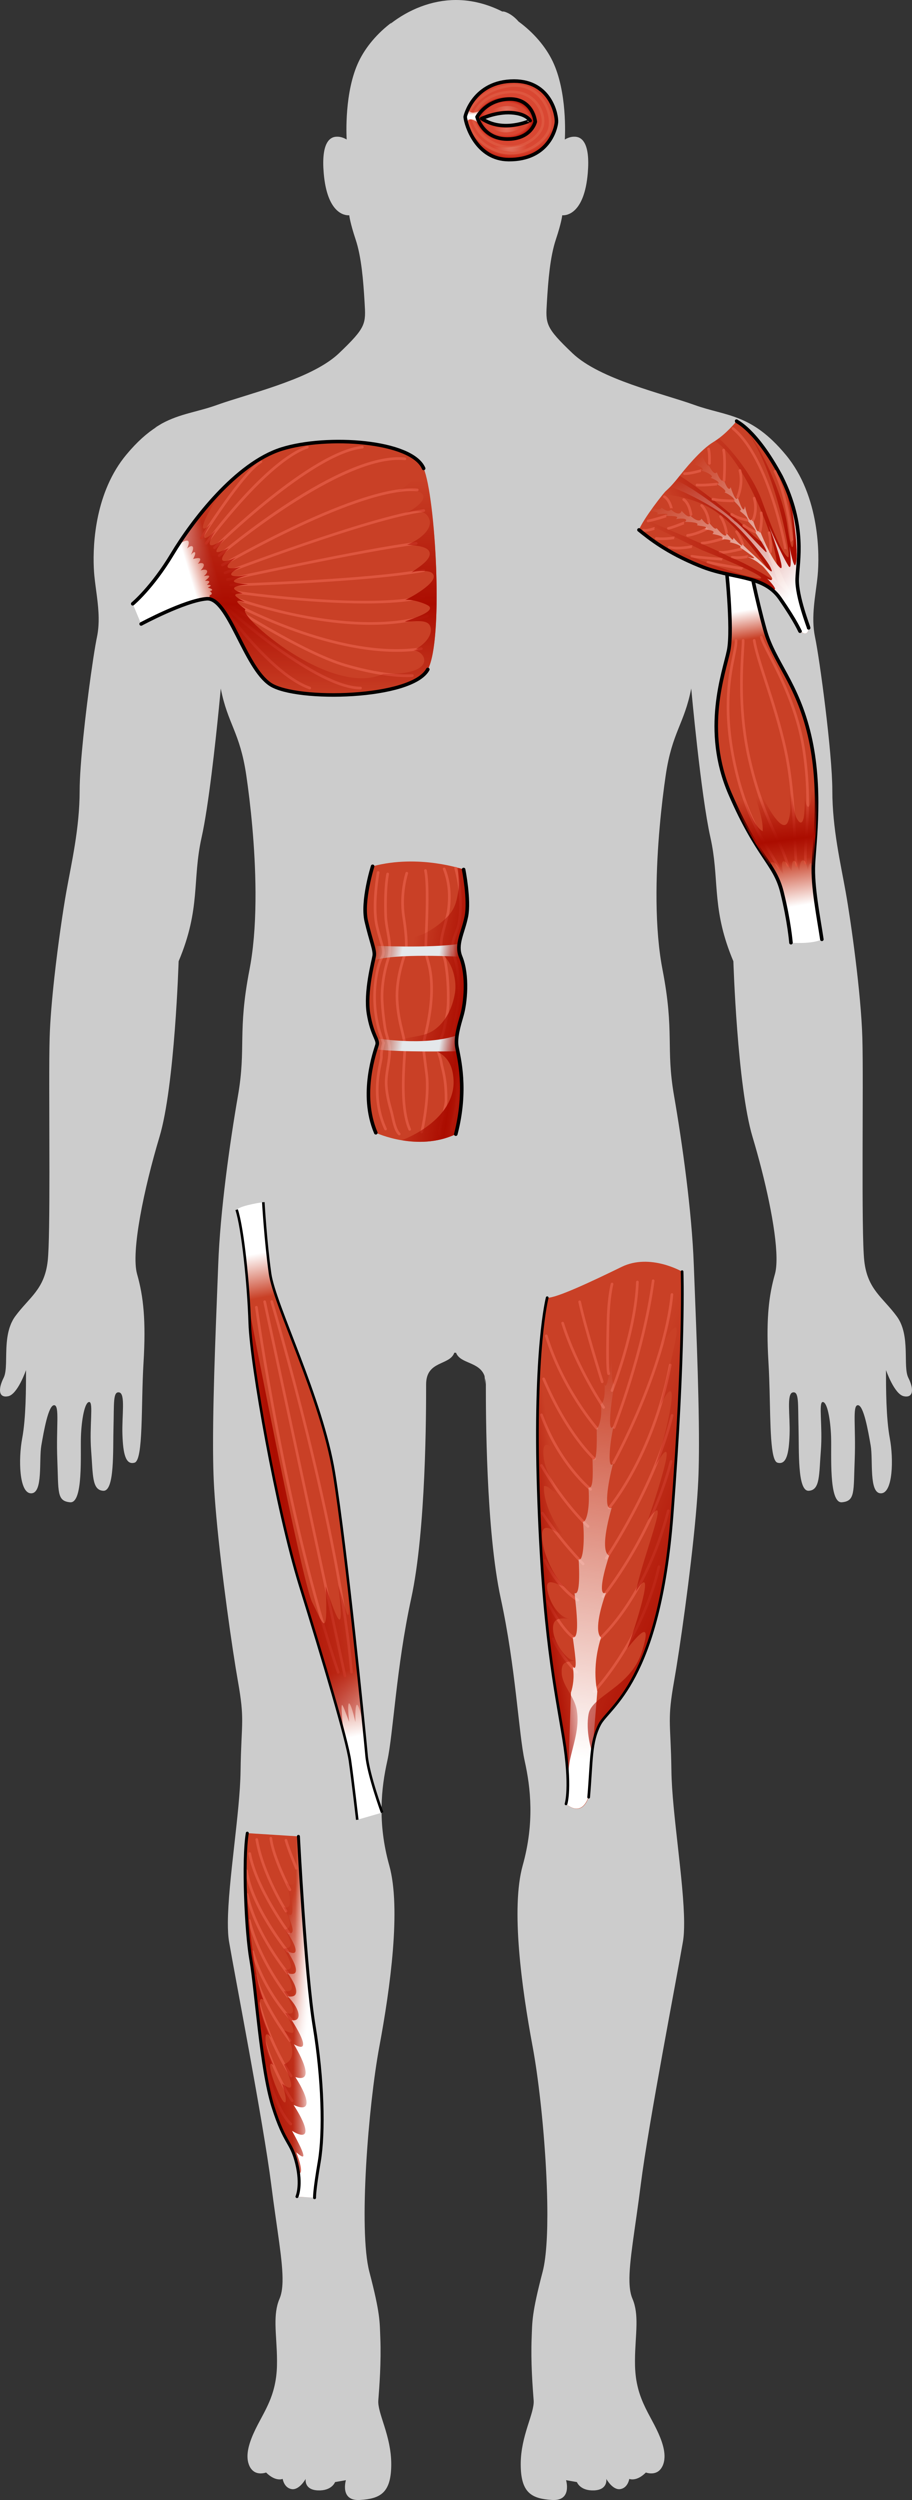 <?xml version="1.0" encoding="utf-8"?>
<!-- Generator: Adobe Illustrator 16.0.0, SVG Export Plug-In . SVG Version: 6.00 Build 0)  -->
<!DOCTYPE svg PUBLIC "-//W3C//DTD SVG 1.1//EN" "http://www.w3.org/Graphics/SVG/1.1/DTD/svg11.dtd">
<svg version="1.1" id="Layer_1" xmlns="http://www.w3.org/2000/svg" xmlns:xlink="http://www.w3.org/1999/xlink" x="0px" y="0px"
	 width="256.688px" height="703.439px" viewBox="0 0 256.688 703.439" enable-background="new 0 0 256.688 703.439"
	 xml:space="preserve">
<rect x="0" y="0" width="256.688" height="703.439" fill="#333333" stroke="none"/>
<g>
	<path id="changecolor" fill="#CCCCCC" d="M255.65,387.654c-1.615-3.238,0.723-11.859-3.234-17.254
		c-3.953-5.389-8.265-7.549-9.163-15.635c-0.899-8.09-0.179-50.143-0.538-62.725c-0.361-12.58-3.234-32.889-4.675-40.975
		c-1.437-8.087-3.775-17.974-3.775-28.575c0-10.603-3.595-37.204-4.851-43.133c-1.258-5.931,0.18-11.862,0.718-17.432
		c0.538-5.573,0.72-22.286-8.985-33.969c-9.705-11.681-16.712-10.782-25.7-14.017c-8.985-3.236-26.599-7.187-34.329-14.557
		c-7.727-7.368-7.548-8.267-7.188-14.377c0.359-6.112,0.9-12.76,2.517-17.612c1.571-4.71,1.784-6.702,1.796-6.816
		c0.049,0.002,0.111,0.002,0.184,0.001c1.016,0.028,6.037-0.419,7.006-11.877c0.717-8.465-1.654-10.285-3.803-10.237
		c-1.049-0.018-2.063,0.429-2.66,0.796c0.068-1.141,0.689-13.447-3.421-22.012c-1.981-4.127-5.367-8.09-9.598-11.182
		c-1.991-2.323-3.944-2.775-4.11-2.809c-0.161-0.033-0.318-0.031-0.471-0.011C137.392,1.23,132.947,0,128.342,0
		c-6.858,0-13.363,2.717-18.486,6.722c0.132-0.152,0.269-0.294,0.409-0.422c-4.078,3.056-7.339,6.929-9.269,10.946
		c-4.113,8.564-3.489,20.87-3.421,22.012c-0.599-0.368-1.614-0.815-2.665-0.796c-2.148-0.046-4.516,1.775-3.8,10.237
		c0.971,11.469,6.002,11.906,7.012,11.877c0.07,0.001,0.132,0.001,0.18-0.001c0.011,0.114,0.226,2.105,1.793,6.817
		c1.619,4.851,2.157,11.5,2.517,17.611s0.539,7.01-7.188,14.377c-3.138,2.994-7.908,5.423-13.067,7.469
		c-0.001-0.003-0.002-0.006-0.004-0.009c-5.908,2.343-12.317,4.189-17.386,5.802c-0.074,0.023-0.147,0.047-0.22,0.07
		c-0.216,0.069-0.429,0.138-0.64,0.206c-0.198,0.064-0.393,0.127-0.585,0.191c-0.145,0.047-0.291,0.095-0.433,0.142
		c-0.246,0.082-0.485,0.163-0.722,0.243c-0.098,0.033-0.198,0.067-0.295,0.1c-0.334,0.115-0.662,0.229-0.976,0.343
		c-5.567,2.007-10.378,2.428-15.542,5.237l-1.968,1.189c-0.017,0.011-0.036,0.025-0.052,0.036c0.203-0.107,0.409-0.211,0.614-0.316
		c-2.696,1.708-5.515,4.149-8.607,7.872c-8.624,10.381-9.443,24.727-9.141,31.707c0,0.021,0.001,0.042,0.002,0.063
		c0.019,0.407,0.04,0.791,0.064,1.145c0.002,0.033,0.005,0.063,0.007,0.095c0.024,0.341,0.05,0.661,0.078,0.947
		c0,0.004,0,0.009,0.001,0.013c0.37,3.829,1.167,7.829,1.219,11.882c0.01,0.737-0.005,1.476-0.052,2.215
		c-0.07,1.11-0.211,2.222-0.447,3.334c-0.039,0.185-0.081,0.391-0.125,0.615c-0.087,0.449-0.183,0.975-0.286,1.567
		c-0.36,2.075-0.805,4.974-1.273,8.313c-1.471,10.497-3.169,25.348-3.169,32.637c0,10.602-2.338,20.488-3.775,28.575
		c-0.874,4.926-2.283,14.393-3.333,23.884c-0.673,6.083-1.198,12.177-1.339,17.091c-0.089,3.146-0.111,8.133-0.108,13.971
		c0.004,7.297,0.047,15.925,0.047,23.946c0,11.229-0.084,21.269-0.477,24.808c-0.898,8.086-5.212,10.246-9.167,15.635
		c-0.237,0.324-0.449,0.66-0.643,1.006c-0.062,0.109-0.112,0.227-0.17,0.338c-0.123,0.238-0.244,0.477-0.35,0.723
		c-0.062,0.145-0.114,0.293-0.171,0.441c-0.084,0.219-0.167,0.438-0.239,0.66c-0.055,0.17-0.102,0.342-0.15,0.512
		c-0.058,0.205-0.114,0.41-0.163,0.617c-0.046,0.193-0.087,0.389-0.127,0.584c-0.037,0.182-0.072,0.363-0.104,0.547
		c-0.038,0.225-0.073,0.449-0.105,0.676c-0.02,0.143-0.038,0.285-0.055,0.43c-0.032,0.27-0.063,0.541-0.086,0.813
		c-0.006,0.066-0.011,0.133-0.017,0.201c-0.325,3.932,0.109,7.777-0.854,9.707c-1.616,3.236-1.437,5.75,1.259,5.211
		c2.695-0.541,5.031-7.363,5.031-7.363c0,5.029,0,13.475-1.08,19.227c-1.077,5.754-0.896,15.453,2.517,15.453
		c3.416,0,2.157-9.342,2.877-13.477c0.717-4.133,1.979-11.324,3.594-11.324c1.618,0,0.539,6.113,0.898,15.277
		c0.357,9.166-0.181,11.682,3.594,12.041c3.772,0.357,2.874-13.66,3.056-18.51c0.178-4.855,1.077-9.705,2.335-9.705
		s0,6.828,0.539,13.66c0.539,6.824,0.181,11.139,3.416,11.32c3.234,0.18,2.696-11.32,2.877-17.971
		c0.179-6.65-0.181-10.068,1.616-9.707c1.797,0.359,0.717,6.471,0.898,11.861c0.182,5.391,0.898,8.625,3.413,7.908
		c2.517-0.717,1.8-16.176,2.517-28.035c0.72-11.863,0-18.691-1.794-24.984c-1.8-6.29,1.976-24.26,6.29-38.639
		c4.314-14.377,5.391-49.422,5.391-49.422c6.29-14.917,3.773-22.823,6.468-34.864c1.946-8.686,3.89-26.622,4.821-35.949
		c0.001,0.001,0.001,0.004,0.001,0.005c0.36-3.608,0.569-5.933,0.569-5.933c1.978,10.067,5.394,12.223,7.188,24.443
		c1.125,7.638,2.53,20.189,2.592,32.828c0.034,6.952-0.338,13.931-1.387,20.133c-0.096,0.564-0.196,1.122-0.303,1.672
		c-3.416,17.611-0.901,21.927-3.234,35.403c-2.338,13.48-5.034,32.713-5.572,47.627c-0.438,12.119-1.468,34.207-1.455,50.547
		c0.002,3.141,0.044,6.07,0.135,8.676c0.019,0.521,0.039,1.029,0.061,1.523c0.135,2.967,0.39,6.418,0.728,10.145
		c1.466,16.143,4.496,37.416,6.103,46.469c0.926,5.225,1.181,8.078,1.172,11.043c-0.01,3.359-0.36,6.863-0.455,14.119
		c-0.151,11.523-3.502,30.982-3.573,42.502c-0.013,2.133,0.086,3.994,0.339,5.482c1.618,9.523,9.705,51.223,11.859,68.297
		c1.618,12.805,3.337,21.666,3.187,27.42c-0.05,1.918-0.309,3.49-0.848,4.746c-0.945,2.203-1.166,4.611-1.131,7.27
		c0.04,3.041,0.414,6.408,0.425,10.17c0.001,0.471-0.003,0.947-0.014,1.43c-0.012,0.512-0.037,1.006-0.071,1.488
		c-0.011,0.152-0.028,0.295-0.041,0.443c-0.028,0.326-0.058,0.648-0.095,0.961c-0.021,0.174-0.047,0.34-0.071,0.508
		c-0.039,0.277-0.079,0.555-0.125,0.822c-0.029,0.174-0.063,0.34-0.096,0.51c-0.049,0.254-0.099,0.506-0.154,0.752
		c-0.037,0.166-0.076,0.328-0.115,0.49c-0.059,0.24-0.12,0.479-0.185,0.713c-0.042,0.154-0.085,0.307-0.13,0.459
		c-0.07,0.234-0.142,0.467-0.216,0.695c-0.046,0.139-0.091,0.277-0.138,0.414c-0.082,0.238-0.167,0.471-0.253,0.703
		c-0.045,0.119-0.088,0.238-0.134,0.355c-0.098,0.252-0.199,0.498-0.302,0.74c-0.992,2.359-2.186,4.402-3.267,6.482
		c-1.824,3.51-3.095,6.797-2.881,9.525c0.003,0.043,0.006,0.086,0.01,0.129c0.032,0.328,0.084,0.65,0.163,0.963
		c0.013,0.049,0.028,0.1,0.042,0.148c0.085,0.307,0.188,0.607,0.321,0.895c0.004,0.008,0.005,0.018,0.009,0.025
		c0.014,0.029,0.031,0.051,0.045,0.08c0.088,0.178,0.182,0.342,0.282,0.49c0.042,0.064,0.088,0.119,0.132,0.178
		c0.082,0.105,0.164,0.207,0.25,0.299c0.045,0.047,0.091,0.092,0.138,0.135c0.097,0.092,0.196,0.172,0.298,0.246
		c0.038,0.027,0.074,0.057,0.112,0.082c0.128,0.084,0.258,0.158,0.389,0.219c0.012,0.006,0.023,0.014,0.035,0.02h0
		c1.433,0.648,2.989,0.047,2.989,0.047c2.698,2.693,4.671,1.795,4.671,1.795s0.36,2.516,2.517,2.873
		c2.16,0.363,3.954-2.873,3.954-2.873s-0.539,3.059,3.416,3.236s4.853-2.338,4.853-2.338l3.055-0.537c0,0-1.797,5.928,3.954,5.57
		c5.751-0.359,8.807-1.979,8.807-10.064c0-8.088-3.918-14.324-3.641-17.969c0.28-3.641,0.841-10.65,0.561-17.654
		c-0.179-4.484,0-6.727-3.08-18.498c-3.083-11.77-0.283-46.799,2.8-63.334s6.166-38.957,2.806-51.002
		c-3.366-12.053-2.245-21.863-0.561-29.428c1.679-7.566,2.52-26.344,6.724-45.682c4.205-19.336,4.205-52.684,4.205-60.254
		c0-6.807,6.615-5.223,7.941-8.92c0.109,0.002,0.211,0.008,0.321,0.008c0.055,0,0.105-0.004,0.16-0.004
		c1.212,3.182,6.569,2.449,8.024,6.543l0.222,2.373c0-0.574-0.013-1.137-0.03-1.689c0.11,0.5,0.176,1.055,0.176,1.689
		c0,7.57-0.002,40.918,4.201,60.254c4.205,19.338,5.045,38.115,6.727,45.682c1.682,7.564,2.803,17.375-0.561,29.428
		c-3.363,12.045-0.279,34.467,2.807,51.002c0.088,0.479,0.178,0.975,0.266,1.482c0.027,0.152,0.053,0.313,0.08,0.469
		c0.063,0.365,0.125,0.736,0.187,1.115c0.03,0.184,0.06,0.369,0.089,0.557c0.061,0.373,0.119,0.752,0.18,1.137
		c0.027,0.188,0.057,0.373,0.085,0.563c0.064,0.426,0.128,0.861,0.192,1.301c0.021,0.154,0.043,0.305,0.066,0.459
		c0.083,0.59,0.166,1.188,0.248,1.799c0.019,0.139,0.037,0.281,0.055,0.422c0.064,0.479,0.127,0.959,0.189,1.449
		c0.029,0.227,0.057,0.455,0.086,0.686c0.051,0.408,0.102,0.82,0.15,1.234c0.031,0.262,0.063,0.521,0.094,0.785
		c0.048,0.404,0.094,0.811,0.141,1.221c0.029,0.26,0.06,0.518,0.088,0.779c0.055,0.48,0.105,0.965,0.158,1.451
		c0.02,0.193,0.041,0.385,0.063,0.58c0.066,0.643,0.133,1.289,0.197,1.941c0.031,0.316,0.061,0.635,0.092,0.953
		c0.035,0.369,0.07,0.736,0.105,1.107c0.031,0.346,0.063,0.693,0.094,1.041c0.031,0.344,0.061,0.688,0.092,1.033
		c0.031,0.365,0.063,0.73,0.094,1.098c0.026,0.322,0.053,0.646,0.078,0.969c0.031,0.383,0.063,0.766,0.092,1.15
		c0.021,0.26,0.039,0.521,0.059,0.781c0.063,0.832,0.123,1.664,0.178,2.496c0.016,0.229,0.032,0.459,0.047,0.688
		c0.029,0.439,0.057,0.879,0.084,1.318c0.016,0.254,0.03,0.506,0.045,0.758c0.025,0.438,0.051,0.875,0.074,1.313
		c0.014,0.24,0.026,0.48,0.039,0.723c0.023,0.453,0.047,0.906,0.068,1.359c0.009,0.178,0.016,0.354,0.024,0.531
		c0.071,1.576,0.13,3.133,0.173,4.66c0.005,0.195,0.012,0.389,0.016,0.582c0.012,0.436,0.02,0.867,0.029,1.299
		c0.004,0.217,0.008,0.434,0.012,0.648c0.006,0.426,0.013,0.852,0.018,1.271c0.002,0.197,0.002,0.393,0.004,0.59
		c0.004,0.438,0.006,0.875,0.006,1.305c0,0.09,0,0.18,0,0.27c-0.002,0.951-0.012,1.881-0.029,2.787
		c-0.002,0.107-0.002,0.217-0.004,0.322c-0.009,0.385-0.02,0.76-0.031,1.135c-0.006,0.203-0.012,0.41-0.02,0.611
		c-0.012,0.352-0.025,0.699-0.041,1.043c-0.01,0.213-0.02,0.422-0.029,0.633c-0.018,0.332-0.035,0.662-0.055,0.984
		c-0.205,3.41-0.568,6.313-1.127,8.445c-3.082,11.771-2.904,14.014-3.082,18.498c-0.281,7.004,0.283,14.014,0.561,17.654
		c0.279,3.645-3.641,9.881-3.641,17.969c0,8.086,3.055,9.705,8.809,10.064c5.748,0.357,3.951-5.57,3.951-5.57l2.895,0.508
		c0.004,0.01,0.006,0.02,0.01,0.029l-0.002-0.027l0.154,0.027c0,0,0.898,2.516,4.852,2.338c3.955-0.178,3.416-3.236,3.416-3.236
		s1.797,3.236,3.954,2.873c2.157-0.357,2.515-2.873,2.515-2.873s1.979,0.898,4.674-1.795c0,0,1.338,0.514,2.675,0.072l0.001,0.002
		c0.013-0.004,0.025-0.012,0.037-0.016c0.158-0.055,0.316-0.123,0.471-0.207c0.022-0.012,0.044-0.021,0.065-0.035
		c0.169-0.096,0.335-0.211,0.494-0.35c0.021-0.018,0.041-0.041,0.062-0.061c0.129-0.119,0.254-0.254,0.372-0.406
		c0.04-0.051,0.081-0.104,0.12-0.158c0.125-0.178,0.244-0.371,0.352-0.594c0.008-0.016,0.018-0.027,0.025-0.043
		c0.359-0.764,0.539-1.596,0.57-2.484c0.092-2.664-1.154-5.832-2.908-9.201c-0.579-1.113-1.191-2.215-1.787-3.359
		c0.004,0.006,0.008,0.012,0.012,0.018c-0.212-0.406-0.422-0.82-0.627-1.242c-0.027-0.055-0.055-0.111-0.081-0.166
		c-0.404-0.836-0.79-1.705-1.142-2.623c-0.035-0.092-0.07-0.186-0.105-0.279c-0.168-0.453-0.33-0.916-0.479-1.396
		c-0.002-0.004-0.004-0.01-0.006-0.014c-0.146-0.477-0.279-0.971-0.402-1.479c-0.03-0.119-0.059-0.242-0.086-0.363
		c-0.117-0.51-0.227-1.031-0.316-1.576c-0.002-0.01-0.004-0.02-0.006-0.031c-0.09-0.547-0.16-1.121-0.219-1.709
		c-0.015-0.146-0.027-0.295-0.041-0.443c-0.051-0.605-0.092-1.223-0.106-1.873c-0.011-0.482-0.016-0.959-0.015-1.43
		c0.012-3.762,0.385-7.129,0.424-10.17c0.035-2.658-0.186-5.066-1.129-7.27c-0.539-1.256-0.797-2.828-0.848-4.746
		c-0.15-5.754,1.568-14.615,3.186-27.42c2.157-17.074,10.244-58.773,11.862-68.297c0.253-1.488,0.353-3.35,0.339-5.482
		c-0.07-11.52-3.422-30.979-3.576-42.502c-0.094-7.256-0.443-10.76-0.453-14.119c-0.008-2.965,0.248-5.818,1.174-11.043
		c1.605-9.053,4.637-30.326,6.103-46.469c0.339-3.727,0.593-7.178,0.729-10.145c0.022-0.494,0.042-1.002,0.062-1.523
		c0.091-2.605,0.133-5.535,0.135-8.676c0.014-16.34-1.018-38.428-1.455-50.547c-0.541-14.915-3.236-34.147-5.572-47.627
		c-2.336-13.476,0.182-17.792-3.234-35.403c-0.107-0.55-0.207-1.108-0.303-1.672c-1.049-6.202-1.422-13.181-1.389-20.133
		c0.061-12.639,1.465-25.19,2.59-32.828c1.797-12.221,5.21-14.376,7.188-24.443c0,0,2.695,29.833,5.392,41.876
		c0.168,0.752,0.316,1.489,0.447,2.212c1.969,10.845,0.127,18.669,6.021,32.655c0,0,1.083,35.042,5.394,49.422
		c3.506,11.683,6.653,25.738,6.746,33.97c0.021,1.898-0.119,3.488-0.456,4.666c-0.065,0.229-0.126,0.459-0.188,0.688
		c-0.039,0.146-0.08,0.289-0.118,0.436c-0.048,0.186-0.094,0.375-0.141,0.563c-0.05,0.201-0.101,0.4-0.149,0.604
		c-0.045,0.189-0.086,0.381-0.129,0.572c-0.045,0.203-0.092,0.404-0.135,0.611c-0.043,0.199-0.082,0.402-0.121,0.604
		c-0.041,0.201-0.08,0.402-0.118,0.607c-0.04,0.211-0.076,0.426-0.112,0.641c-0.035,0.197-0.068,0.395-0.1,0.596
		c-0.037,0.23-0.072,0.463-0.105,0.699c-0.028,0.188-0.055,0.379-0.081,0.57c-0.034,0.25-0.065,0.502-0.097,0.758
		c-0.021,0.184-0.043,0.367-0.064,0.555c-0.029,0.27-0.059,0.543-0.084,0.82c-0.018,0.176-0.033,0.354-0.049,0.531
		c-0.026,0.297-0.051,0.594-0.074,0.898c-0.012,0.162-0.021,0.328-0.033,0.492c-0.021,0.328-0.043,0.66-0.061,0.998
		c-0.007,0.139-0.012,0.279-0.02,0.42c-0.017,0.371-0.033,0.746-0.045,1.129c-0.004,0.098-0.006,0.197-0.008,0.295
		c-0.057,1.939-0.051,4.043,0.023,6.361c0.002,0.039,0.002,0.078,0.004,0.119c0.014,0.432,0.033,0.879,0.051,1.326
		c0.008,0.186,0.014,0.363,0.022,0.553c0.001-0.004,0.001-0.008,0.001-0.01c0.037,0.826,0.08,1.668,0.134,2.549
		c0.083,1.375,0.147,2.801,0.198,4.246c0.039,1.047,0.068,2.107,0.096,3.162c0-0.004,0-0.008,0.002-0.012
		c0.264,10.053,0.207,20.064,2.221,20.639c2.518,0.717,3.234-2.518,3.416-7.908c0.179-5.391-0.898-11.502,0.896-11.861
		c1.8-0.361,1.44,3.057,1.618,9.707c0.182,6.65-0.359,18.15,2.875,17.971c3.236-0.182,2.877-4.496,3.415-11.32
		c0.538-6.832-0.717-13.66,0.538-13.66c1.26,0,2.158,4.85,2.339,9.705c0.179,4.85-0.72,18.867,3.056,18.51
		c3.773-0.359,3.234-2.875,3.594-12.041c0.357-9.164-0.719-15.277,0.896-15.277c1.621,0,2.877,7.191,3.597,11.324
		c0.72,4.135-0.542,13.477,2.874,13.477s3.594-9.699,2.518-15.453c-1.078-5.752-1.078-14.197-1.078-19.227
		c0,0,2.336,6.822,5.031,7.363C257.091,393.404,257.271,390.891,255.65,387.654z"/>
	<g>
		
			<linearGradient id="SVGID_1_" gradientUnits="userSpaceOnUse" x1="850.006" y1="452.951" x2="899.138" y2="449.387" gradientTransform="matrix(0.698 0.044 -0.063 0.998 -512.093 78.708)">
			<stop  offset="0.043" style="stop-color:#FFFFFF"/>
			<stop  offset="0.129" style="stop-color:#C94026"/>
			<stop  offset="0.871" style="stop-color:#C94026"/>
			<stop  offset="1" style="stop-color:#FFFFFF"/>
		</linearGradient>
		<path fill="url(#SVGID_1_)" d="M69.604,515.795l14.391,0.908c0,0,1.971,38.547,4.421,53.391c2.45,14.846,2.856,29.885,1.43,38.189
			c-1.427,8.305-1.314,10.086-1.314,10.086l-4.946-0.311c0,0,1.439-3.137-0.087-9.369c-1.525-6.23-3.283-5.211-6.671-15.92
			c-3.388-10.705-4.789-33.234-6.203-41.232C69.209,543.537,68.34,523.303,69.604,515.795z"/>
		<g>
			<path fill="#DE563F" d="M81.841,598.014c-0.083,0-0.166-0.027-0.236-0.084c-0.17-0.139-4.203-3.537-6.958-16.068
				c-0.044-0.202,0.083-0.402,0.286-0.446c0.203-0.044,0.402,0.083,0.447,0.286c2.688,12.221,6.661,15.614,6.701,15.647
				c0.159,0.132,0.183,0.367,0.052,0.527C82.058,597.967,81.95,598.014,81.841,598.014z"/>
			<path fill="#DE563F" d="M82.256,591.461c-0.118,0-0.233-0.055-0.306-0.158c-0.057-0.079-5.669-8.083-8.848-20.352
				c-0.052-0.2,0.068-0.405,0.269-0.457c0.2-0.05,0.405,0.068,0.457,0.27c3.143,12.127,8.678,20.027,8.734,20.105
				c0.12,0.169,0.08,0.403-0.089,0.522C82.407,591.438,82.331,591.461,82.256,591.461z"/>
			<path fill="#DE563F" d="M81.949,584.51c-0.119,0-0.236-0.057-0.309-0.161c-0.059-0.084-5.884-8.559-9.078-20.597
				c-0.053-0.2,0.066-0.405,0.266-0.458c0.202-0.052,0.406,0.066,0.458,0.267c3.158,11.903,8.912,20.277,8.969,20.36
				c0.118,0.17,0.076,0.403-0.094,0.521C82.097,584.488,82.023,584.51,81.949,584.51z"/>
			<path fill="#DE563F" d="M81.608,574.535c-0.112,0-0.223-0.05-0.297-0.146c-0.077-0.099-7.667-9.979-9.738-18.439
				c-0.049-0.201,0.074-0.404,0.275-0.453c0.202-0.043,0.404,0.073,0.454,0.275c2.033,8.304,9.527,18.061,9.603,18.158
				c0.126,0.164,0.096,0.399-0.067,0.526C81.769,574.51,81.688,574.535,81.608,574.535z"/>
			<path fill="#DE563F" d="M82.115,568.783c-0.096,0-0.192-0.037-0.266-0.11c-0.077-0.077-7.744-7.877-11.103-19.422
				c-0.058-0.198,0.056-0.406,0.255-0.465c0.199-0.056,0.408,0.057,0.465,0.256c3.306,11.362,10.838,19.025,10.914,19.102
				c0.146,0.146,0.146,0.385-0.001,0.53C82.306,568.747,82.21,568.783,82.115,568.783z"/>
			<path fill="#DE563F" d="M80.965,562.078c-0.109,0-0.217-0.048-0.292-0.139c-0.08-0.099-8.007-9.968-10.87-21.472
				c-0.05-0.201,0.072-0.404,0.273-0.455c0.199-0.044,0.404,0.073,0.454,0.273c2.821,11.339,10.646,21.084,10.725,21.181
				c0.13,0.161,0.105,0.397-0.055,0.527C81.132,562.051,81.048,562.078,80.965,562.078z"/>
			<path fill="#DE563F" d="M80.984,555.557c-0.107,0-0.214-0.046-0.289-0.136c-0.092-0.11-9.18-11.165-11.5-22.294
				c-0.042-0.202,0.088-0.401,0.291-0.443c0.204-0.038,0.401,0.088,0.444,0.291c2.283,10.948,11.253,21.858,11.343,21.968
				c0.132,0.159,0.11,0.396-0.049,0.528C81.153,555.528,81.068,555.557,80.984,555.557z"/>
			<path fill="#DE563F" d="M80.902,549.375c-0.109,0-0.217-0.048-0.292-0.139c-0.416-0.515-10.208-12.708-11.578-22.791
				c-0.028-0.205,0.116-0.395,0.321-0.423c0.211-0.021,0.394,0.117,0.422,0.321c1.341,9.875,11.317,22.296,11.417,22.42
				c0.13,0.161,0.105,0.397-0.056,0.527C81.069,549.348,80.985,549.375,80.902,549.375z"/>
			<path fill="#DE563F" d="M81.319,544.254c-0.115,0-0.228-0.053-0.302-0.151c-0.093-0.125-9.316-12.632-11.099-22.493
				c-0.037-0.203,0.099-0.398,0.302-0.436c0.208-0.036,0.399,0.099,0.436,0.303c1.751,9.689,10.871,22.055,10.963,22.179
				c0.123,0.166,0.088,0.401-0.078,0.524C81.475,544.229,81.397,544.254,81.319,544.254z"/>
			<path fill="#DE563F" d="M80.513,538.104c-0.124,0-0.245-0.061-0.316-0.173c-0.066-0.103-6.653-10.445-8.3-20.289
				c-0.034-0.204,0.104-0.397,0.308-0.432c0.207-0.025,0.398,0.104,0.432,0.309c1.622,9.692,8.126,19.905,8.192,20.008
				c0.112,0.174,0.062,0.406-0.113,0.518C80.652,538.084,80.582,538.104,80.513,538.104z"/>
			<path fill="#DE563F" d="M81.599,532.1c-0.135,0-0.266-0.073-0.333-0.201c-0.194-0.371-4.769-9.151-5.418-14.632
				c-0.024-0.205,0.123-0.392,0.329-0.416c0.199-0.026,0.392,0.122,0.417,0.328c0.633,5.344,5.291,14.282,5.337,14.372
				c0.096,0.184,0.025,0.41-0.158,0.506C81.717,532.086,81.658,532.1,81.599,532.1z"/>
			<path fill="#DE563F" d="M83.427,526.08c-0.146,0-0.286-0.087-0.346-0.23c-0.09-0.216-2.222-5.327-2.959-7.957
				c-0.056-0.2,0.061-0.407,0.26-0.463c0.2-0.051,0.406,0.062,0.462,0.26c0.724,2.587,2.907,7.818,2.929,7.871
				c0.08,0.191-0.011,0.411-0.202,0.49C83.524,526.071,83.476,526.08,83.427,526.08z"/>
		</g>
		<g>
			
				<linearGradient id="SVGID_2_" gradientUnits="userSpaceOnUse" x1="890.943" y1="403.718" x2="890.953" y2="403.715" gradientTransform="matrix(0.698 0.044 -0.063 0.998 -512.093 78.708)">
				<stop  offset="0" style="stop-color:#AB0C00"/>
				<stop  offset="1" style="stop-color:#AB0C00;stop-opacity:0"/>
			</linearGradient>
			<path fill="url(#SVGID_2_)" d="M84.216,520.762c0.001,0.039,0.003,0.076,0.005,0.113c-0.002-0.049-0.003-0.082-0.004-0.102
				C84.216,520.77,84.216,520.766,84.216,520.762z"/>
			
				<linearGradient id="SVGID_3_" gradientUnits="userSpaceOnUse" x1="875.541" y1="457.201" x2="899.611" y2="451.374" gradientTransform="matrix(0.698 0.044 -0.063 0.998 -512.093 78.708)">
				<stop  offset="0" style="stop-color:#AB0C00"/>
				<stop  offset="1" style="stop-color:#AB0C00;stop-opacity:0"/>
			</linearGradient>
			<path fill="url(#SVGID_3_)" d="M73.749,577.127c0.15,1.092,0.307,2.176,0.469,3.24c0.722,4.738,1.573,9.125,2.609,12.402
				c0.003,0.01,0.005,0.016,0.007,0.023c1.158,3.652,2.549,6.977,4.293,10.084c0.564,0.992,1.061,1.877,1.52,3.055
				c0.005,0.012,0.01,0.023,0.015,0.033c0.026,0.066,0.048,0.129,0.073,0.193c0.011,0.031,0.023,0.063,0.034,0.092
				c0.049,0.133,0.095,0.262,0.137,0.387c0.003,0.008,0.006,0.02,0.01,0.027c0.015,0.047,0.031,0.092,0.045,0.139
				c0.184,0.553,0.363,1.17,0.538,1.887c1.526,6.232,0.087,9.369,0.087,9.369l4.946,0.311c0,0-0.113-1.781,1.314-10.086
				c1.426-8.305,1.021-23.344-1.43-38.189c-1.546-9.371-2.902-28.186-3.691-40.787c-0.406-2.73-0.373-5.736-0.503-8.432
				c0.026,0.674,0.087,4.061-1.3,3.598c0.737,6.65-0.628,6.359-2.304,5.273c1.85,6.305,0.804,7.535-0.824,6.799
				c2.16,3.938,2.506,5.961,0.393,6.365c3.007,5.303,1.115,5.113-0.341,5.42c2.707,4.551,2.526,6.264,0.339,5.838
				c2.747,5.191,2.552,6.422-0.295,6.111c3.549,5.42,3.169,6.967,0.393,6.045c3.63,6.385,2.692,6.246-0.312,4.943
				c4.401,6.945,1.342,9.088-0.021,9.594c3.64,7.992,1.632,7.082-0.533,5.424c1.804,5.586,1.001,6.754-0.61,3.449
				c-2.496-5.121-3.816-10.787-1.826-8.582c-2.626-5.488-3.104-11.035-0.73-7.832c-2.586-5.492-4.399-12.256-2.07-10.615
				c-4.007-9.219-5.142-38.471-5.156-38.846c-0.042,2.002-0.039,4.164,0.003,6.381c0,0.021,0,0.043,0.001,0.064
				c0.022,1.23,0.057,2.477,0.103,3.725c0.003,0.072,0.005,0.145,0.008,0.215c0.01,0.285,0.021,0.57,0.033,0.854
				c0,0.008,0,0.016,0.001,0.025c0.023,0.564,0.049,1.129,0.076,1.691c0.005,0.092,0.009,0.184,0.014,0.277
				c0.012,0.244,0.024,0.482,0.037,0.725c0.007,0.133,0.015,0.266,0.021,0.396c0.013,0.23,0.025,0.463,0.039,0.691
				c0.008,0.141,0.016,0.273,0.024,0.41c0.022,0.373,0.045,0.744,0.07,1.111c0.011,0.176,0.023,0.348,0.035,0.521
				c0.013,0.186,0.025,0.369,0.038,0.555c0.014,0.193,0.028,0.387,0.042,0.578c0.012,0.162,0.024,0.324,0.036,0.484
				c0.025,0.324,0.05,0.645,0.076,0.965c0.011,0.131,0.022,0.264,0.034,0.396c0.019,0.217,0.038,0.436,0.056,0.648
				c0.012,0.137,0.024,0.275,0.037,0.412c0.022,0.23,0.043,0.459,0.065,0.686c0.01,0.102,0.02,0.203,0.03,0.303
				c0.031,0.313,0.062,0.617,0.094,0.92c0.011,0.098,0.021,0.195,0.032,0.291c0.024,0.221,0.049,0.438,0.072,0.65
				c0.012,0.102,0.024,0.203,0.036,0.303c0.03,0.25,0.06,0.492,0.09,0.73c0.006,0.045,0.011,0.094,0.017,0.137
				c0.036,0.279,0.073,0.549,0.109,0.813c0.011,0.074,0.021,0.146,0.032,0.223c0.028,0.195,0.057,0.387,0.086,0.572
				c0.012,0.072,0.023,0.148,0.034,0.219c0.039,0.244,0.078,0.479,0.118,0.705c0.044,0.25,0.088,0.514,0.132,0.791
				c0.69,4.328,1.392,11.908,2.336,19.697C73.298,573.725,73.516,575.438,73.749,577.127z"/>
		</g>
		<g>
			
				<linearGradient id="SVGID_4_" gradientUnits="userSpaceOnUse" x1="899.216" y1="455.615" x2="877.169" y2="448.52" gradientTransform="matrix(0.698 0.044 -0.063 0.998 -512.093 78.708)">
				<stop  offset="0.043" style="stop-color:#FFFFFF"/>
				<stop  offset="0.925" style="stop-color:#FFFFFF;stop-opacity:0"/>
			</linearGradient>
			<path fill="url(#SVGID_4_)" d="M84.46,524.988l-1.033,0.717c-0.133,5.838-0.333,8.475-1.829,6.02
				c1.006,5.236,1.157,9.066-1.086,6.004c2.073,4.514,2.701,7.027,0.331,5.979c2.941,4.457,3.335,6.959,0.06,5.293
				c3.725,5.738,2.623,7.018,0.082,6.182c3.248,4.59,3.17,7.059-0.019,6.521c3.987,4.074,3.79,7.207,1.149,6.705
				c2.643,4.213,5.377,9.443,0.593,6.783c2.985,5.021,5.451,10.797,0.439,9.246c4.217,6.674,4.318,10.053-0.494,7.838
				c5.505,8.664,3.321,9.652-0.459,7.279c4.303,7.801,3.798,8.334,1.191,6.031c2.006,5.283,1.394,6.08,0.639,5.926
				c0.558,4.35-0.439,6.547-0.439,6.547l4.946,0.311c0,0-0.113-1.781,1.314-10.086c1.426-8.305,1.021-23.344-1.43-38.189
				C86.68,559.576,85.185,537.16,84.46,524.988z"/>
		</g>
		
			<path fill="none" stroke="#000000" stroke-width="0.836" stroke-linecap="round" stroke-linejoin="round" stroke-miterlimit="10" d="
			M83.585,618.059c0,0,1.439-3.137-0.087-9.369c-1.525-6.23-3.283-5.211-6.671-15.92c-3.388-10.705-4.789-33.234-6.203-41.232
			c-1.415-8-2.283-28.234-1.02-35.742"/>
		
			<path fill="none" stroke="#000000" stroke-width="0.836" stroke-linecap="round" stroke-linejoin="round" stroke-miterlimit="10" d="
			M83.995,516.703c0,0,1.971,38.547,4.421,53.391c2.45,14.846,2.856,29.885,1.43,38.189c-1.427,8.305-1.314,10.086-1.314,10.086"/>
	</g>
	<g>
		<path fill="#D94732" d="M144.691,22.807c-11.436,0-13.775,9.876-13.76,10.076c0.183,2.347,3.188,11.982,12.256,12.029
			c11.072,0.057,13.229-8.458,13.42-10.479C156.798,32.412,154.965,22.807,144.691,22.807z M135.568,33.363
			c0,0,3.994-1.923,8.34-1.653c4.345,0.269,5.301,2.235,5.301,2.235S141.617,37.469,135.568,33.363z"/>
		
			<radialGradient id="SVGID_5_" cx="143.99" cy="34.863" r="13.843" gradientTransform="matrix(1 0 0 0.77 0 8.029)" gradientUnits="userSpaceOnUse">
			<stop  offset="0.77" style="stop-color:#C11400;stop-opacity:0"/>
			<stop  offset="1" style="stop-color:#B20700"/>
		</radialGradient>
		<path fill="url(#SVGID_5_)" d="M144.168,43.092c-6.986,0.517-10.771-4.202-12.346-6.89c1.453,3.675,4.84,8.675,11.365,8.709
			c9.595,0.049,12.492-6.337,13.22-9.357l0.2-1.122C156.607,34.433,153.877,42.373,144.168,43.092z"/>
		<path fill="#DE563F" d="M143.576,41.751c-1.117,0-2.241-0.18-3.338-0.543c-6.33-2.094-7.448-7.433-7.493-7.66
			c-0.04-0.203,0.093-0.399,0.296-0.44c0.199-0.042,0.399,0.091,0.439,0.295c0.011,0.051,1.092,5.14,6.992,7.093
			c2.643,0.874,5.451,0.606,7.908-0.756c1.988-1.103,3.578-2.888,3.957-4.442c0.469-1.927-0.307-4.533-1.888-6.338
			c-1.272-1.453-3.616-3.099-7.55-2.674c-7.235,0.774-8.947,5.685-9.018,5.894c-0.064,0.196-0.279,0.302-0.473,0.238
			c-0.197-0.065-0.304-0.276-0.239-0.473c0.075-0.228,1.913-5.577,9.649-6.405c3.322-0.355,6.23,0.684,8.193,2.926
			c1.76,2.009,2.584,4.827,2.053,7.01c-0.432,1.772-2.129,3.704-4.322,4.92C147.121,41.295,145.355,41.751,143.576,41.751z"/>
		<path fill="#DE563F" d="M143.725,43.468c-1.336,0-2.664-0.218-3.933-0.66c-7.296-2.541-8.621-9.212-8.634-9.279
			c-0.038-0.204,0.096-0.399,0.299-0.437c0.204-0.037,0.4,0.096,0.438,0.299c0.012,0.063,1.27,6.315,8.144,8.709
			c3.197,1.113,6.803,0.709,9.893-1.109c2.387-1.404,4.129-3.471,4.439-5.265c0.492-2.838-0.733-6.391-2.98-8.64
			c-1.534-1.536-4.256-3.213-8.51-2.479c-8.387,1.446-10.5,7.194-10.521,7.252c-0.068,0.194-0.284,0.299-0.478,0.229
			c-0.195-0.068-0.299-0.281-0.23-0.477c0.088-0.253,2.258-6.22,11.102-7.744c4.57-0.787,7.509,1.027,9.168,2.688
			c2.408,2.411,3.72,6.235,3.188,9.298c-0.347,2.002-2.23,4.272-4.798,5.783C148.254,42.848,145.978,43.468,143.725,43.468z"/>
		
			<radialGradient id="SVGID_6_" cx="142.466" cy="33.476" r="9.478" gradientTransform="matrix(1 0 0 0.725 0 9.204)" gradientUnits="userSpaceOnUse">
			<stop  offset="0.661" style="stop-color:#D52015;stop-opacity:0"/>
			<stop  offset="0.812" style="stop-color:#AB0C00"/>
			<stop  offset="0.925" style="stop-color:#D52015;stop-opacity:0"/>
		</radialGradient>
		<path fill="url(#SVGID_6_)" d="M151.404,34.336c0,0-0.73-7.493-7.865-7.38c-7.136,0.113-10.012,5.819-10.012,5.819
			s1.711,7.14,9.193,7.221S151.404,34.336,151.404,34.336z M135.568,33.363c0,0,3.994-1.923,8.34-1.653
			c4.345,0.269,5.301,2.235,5.301,2.235S141.617,37.469,135.568,33.363z"/>
		<linearGradient id="SVGID_7_" gradientUnits="userSpaceOnUse" x1="133.709" y1="30.562" x2="133.709" y2="35.053">
			<stop  offset="0" style="stop-color:#FFFFFF;stop-opacity:0"/>
			<stop  offset="0.393" style="stop-color:#FFFFFF"/>
			<stop  offset="0.624" style="stop-color:#FFFFFF"/>
			<stop  offset="1" style="stop-color:#FFFFFF;stop-opacity:0"/>
		</linearGradient>
		<path fill="url(#SVGID_7_)" d="M134.291,32.95c-0.059-0.188,2.196-2.602,2.196-2.602s-2.305,1.477-3.476,1.333
			c-1.154-0.142-1.266-1.05-1.27-1.074c-0.604,1.278-0.814,2.215-0.811,2.275c0.033,0.424,0.16,1.09,0.397,1.892
			c0.392-2.242,2.648-0.875,4.145,0.612C134.797,34.509,134.35,33.139,134.291,32.95z"/>
		<path fill="none" stroke="#000000" stroke-linecap="round" stroke-linejoin="round" stroke-miterlimit="10" d="M144.691,22.807
			c-11.436,0-13.775,9.876-13.76,10.076c0.183,2.347,3.188,11.982,12.256,12.029c11.072,0.057,13.229-8.458,13.42-10.479
			C156.798,32.412,154.965,22.807,144.691,22.807z M135.568,33.363c0,0,3.994-1.923,8.34-1.653c4.345,0.269,5.301,2.235,5.301,2.235
			S141.617,37.469,135.568,33.363z"/>
		<path fill="none" stroke="#000000" stroke-linecap="round" stroke-linejoin="round" stroke-miterlimit="10" d="M134.273,32.89
			c0,0,2.637-4.929,9.178-5.027s7.21,6.375,7.21,6.375s-1.103,4.96-7.96,4.89C135.842,39.058,134.273,32.89,134.273,32.89z"/>
		<radialGradient id="SVGID_8_" cx="143.659" cy="41.379" r="4.691" gradientUnits="userSpaceOnUse">
			<stop  offset="0" style="stop-color:#E3725F"/>
			<stop  offset="1" style="stop-color:#E3725F;stop-opacity:0"/>
		</radialGradient>
		<path fill="url(#SVGID_8_)" d="M143.682,42.69c2.113,0.182,5.205-0.677,6.477-2.54c-0.911-0.124-2.004,0.551-2.9,0.707
			c-1.76,0.305-3.531,0.671-5.324,0.642c-0.841-0.014-1.798-0.075-2.582-0.406c-0.713-0.3-1.362-1.133-2.191-1.042
			C138.648,42.157,141.318,42.487,143.682,42.69z"/>
		<radialGradient id="SVGID_9_" cx="142.56" cy="30.935" r="3.88" gradientUnits="userSpaceOnUse">
			<stop  offset="0" style="stop-color:#E3725F"/>
			<stop  offset="1" style="stop-color:#E3725F;stop-opacity:0"/>
		</radialGradient>
		<path fill="url(#SVGID_9_)" d="M137.187,31.939c0,0,6.501-1.92,10.748,0.101C145.336,29.561,141.529,28.695,137.187,31.939z"/>
		<radialGradient id="SVGID_10_" cx="142.56" cy="36.148" r="3.88" gradientUnits="userSpaceOnUse">
			<stop  offset="0" style="stop-color:#E3725F"/>
			<stop  offset="1" style="stop-color:#E3725F;stop-opacity:0"/>
		</radialGradient>
		<path fill="url(#SVGID_10_)" d="M147.935,35.143c0,0-6.5,1.92-10.747-0.101C139.785,37.521,143.592,38.387,147.935,35.143z"/>
	</g>
	<g>
		<path fill="#C94026" d="M104.877,243.75c0,0-3.093,9.829-1.789,15.429c1.305,5.601,2.489,8.188,2.241,9.746
			c-0.249,1.558-2.621,10.168-1.605,16.322s2.839,7.244,2.396,8.771c-0.443,1.527-4.995,13.785-0.346,24.713
			c0,0,11.712,5.462,22.508,0.395c3.282-12.575,0.861-21.482,0.316-24.518c-0.475-2.641,0.55-5.953,1.448-9.081
			c0.898-3.129,1.795-10.979-0.393-16.318c-1.438-3.511,0.667-6.686,1.608-11.329c0.939-4.644-0.775-13.23-0.775-13.23
			S118.019,240.254,104.877,243.75z"/>
		<g>
			<path fill="#DE563F" d="M108.513,318.058c-0.142,0-0.278-0.081-0.341-0.219c-3.679-8.031-2.188-15.354-1.472-18.873
				c0.16-0.785,0.286-1.405,0.27-1.664c-0.084-1.395,0.434-3.297,0.584-3.813c-4.568-11.111-1.676-22.119-0.483-24.09
				c0.748-1.235,0.465-2.186-0.219-4.485c-0.327-1.099-0.734-2.467-1.15-4.283c-1.309-5.709,0.292-14.827,0.36-15.212
				c0.036-0.204,0.232-0.338,0.435-0.303c0.204,0.036,0.34,0.231,0.303,0.435c-0.017,0.093-1.642,9.353-0.367,14.912
				c0.411,1.793,0.814,3.148,1.138,4.238c0.707,2.376,1.062,3.568,0.142,5.087c-1.156,1.909-3.947,12.646,0.585,23.537
				c0.034,0.081,0.038,0.171,0.012,0.255c-0.007,0.022-0.68,2.221-0.591,3.678c0.021,0.357-0.1,0.955-0.284,1.859
				c-0.701,3.441-2.158,10.602,1.418,18.411c0.086,0.188,0.003,0.411-0.185,0.497C108.618,318.047,108.565,318.058,108.513,318.058z
				"/>
			<path fill="#DE563F" d="M112.37,319.455c-0.094,0-0.188-0.035-0.26-0.105c-1.095-1.057-1.567-3.188-1.983-5.069
				c-0.13-0.589-0.251-1.137-0.381-1.586c-0.801-2.766-1.245-5-1.397-7.032c-0.145-1.941,0.168-3.824,0.471-5.644
				c0.264-1.587,0.537-3.228,0.485-4.853c-0.034-1.083-0.372-2.256-0.697-3.391c-0.243-0.843-0.493-1.716-0.623-2.559
				c-0.43-2.789-0.694-5.288-0.807-7.641c-0.172-3.608,0.453-7.93,1.716-11.858c0.788-2.45,0.343-4.904-0.128-7.501
				c-0.257-1.418-0.523-2.885-0.583-4.378c-0.146-3.668-0.076-8.747,0.559-11.998c0.04-0.204,0.237-0.333,0.44-0.296
				c0.203,0.04,0.336,0.237,0.296,0.44c-0.623,3.192-0.683,8.365-0.546,11.825c0.058,1.441,0.319,2.881,0.571,4.274
				c0.467,2.574,0.95,5.236,0.104,7.865c-1.237,3.846-1.85,8.072-1.681,11.593c0.111,2.327,0.373,4.8,0.799,7.563
				c0.123,0.796,0.367,1.645,0.603,2.466c0.339,1.179,0.689,2.397,0.727,3.574c0.054,1.698-0.226,3.376-0.496,5
				c-0.295,1.776-0.601,3.613-0.462,5.464c0.148,1.979,0.584,4.165,1.37,6.88c0.133,0.463,0.259,1.026,0.393,1.632
				c0.374,1.689,0.84,3.792,1.772,4.691c0.149,0.144,0.153,0.381,0.01,0.53C112.566,319.416,112.468,319.455,112.37,319.455z"/>
			<path fill="#DE563F" d="M127.075,318.345c-0.204,0-0.371-0.164-0.375-0.368c-0.018-0.972,0.322-2.417,0.651-3.815
				c0.192-0.819,0.392-1.667,0.506-2.371c1.006-6.218,0.062-10.244-0.501-12.65c-0.099-0.422-0.185-0.79-0.245-1.103
				c-0.093-0.486-0.256-1.014-0.428-1.572c-0.29-0.937-0.589-1.906-0.574-2.775c0.018-1,0.373-1.969,0.716-2.905
				c0.224-0.612,0.436-1.19,0.552-1.759c0.383-1.876,0.784-3.896,1.111-5.947c0.525-3.293,0.436-7.031-0.266-11.11
				c-0.12-0.699-0.335-1.451-0.544-2.178c-0.306-1.069-0.623-2.175-0.672-3.206c-0.068-1.437,0.457-2.811,0.965-4.14
				c0.298-0.779,0.579-1.515,0.74-2.246c0.598-2.72,0.699-5.802,0.316-9.7c-0.19-1.945-0.574-4-1.14-6.108
				c-0.054-0.2,0.065-0.406,0.265-0.459c0.205-0.054,0.406,0.066,0.459,0.265c0.577,2.148,0.967,4.244,1.161,6.229
				c0.391,3.979,0.285,7.135-0.33,9.935c-0.172,0.785-0.477,1.582-0.771,2.353c-0.48,1.257-0.977,2.556-0.917,3.836
				c0.045,0.943,0.35,2.006,0.644,3.035c0.213,0.746,0.435,1.518,0.562,2.257c0.715,4.16,0.805,7.98,0.267,11.355
				c-0.33,2.065-0.731,4.094-1.117,5.979c-0.127,0.624-0.358,1.255-0.582,1.866c-0.322,0.878-0.655,1.787-0.67,2.661
				c-0.014,0.749,0.268,1.66,0.54,2.54c0.171,0.554,0.348,1.126,0.448,1.654c0.058,0.305,0.142,0.661,0.238,1.072
				c0.577,2.46,1.542,6.577,0.512,12.941c-0.118,0.73-0.32,1.59-0.516,2.422c-0.318,1.353-0.647,2.752-0.631,3.63
				c0.004,0.207-0.161,0.378-0.368,0.382C127.079,318.345,127.077,318.345,127.075,318.345z"/>
			<path fill="#DE563F" d="M123.838,319.609c-0.176,0-0.333-0.125-0.368-0.304c-0.22-1.144,0.359-3.453,0.919-5.686
				c0.4-1.595,0.778-3.103,0.785-3.891c0.046-4.761-0.559-7.268-1-9.099c-0.166-0.686-0.308-1.278-0.395-1.876
				c-0.065-0.451-0.239-0.986-0.407-1.504c-0.239-0.737-0.486-1.5-0.479-2.158c0.01-0.989,0.458-2.04,0.891-3.057
				c0.312-0.732,0.606-1.423,0.741-2.072l0.258-1.213c0.458-2.133,0.932-4.339,0.982-6.509c0.095-4.105-0.143-7.778-0.728-11.228
				c-0.124-0.731-0.354-1.458-0.576-2.161c-0.335-1.06-0.682-2.156-0.67-3.286c0.016-1.624,0.579-3.654,1.124-5.617
				c0.404-1.455,0.785-2.83,0.932-3.972c0.551-4.304,0.177-7.915-1.179-11.362c-0.076-0.193,0.019-0.411,0.212-0.486
				c0.191-0.074,0.41,0.019,0.486,0.212c1.403,3.57,1.792,7.298,1.225,11.732c-0.153,1.195-0.542,2.595-0.953,4.076
				c-0.532,1.917-1.082,3.898-1.096,5.424c-0.01,1.011,0.304,2.002,0.636,3.053c0.23,0.728,0.468,1.48,0.6,2.262
				c0.593,3.498,0.834,7.217,0.738,11.371c-0.052,2.241-0.533,4.482-0.999,6.649l-0.257,1.208c-0.15,0.722-0.473,1.48-0.785,2.214
				c-0.405,0.95-0.823,1.931-0.832,2.771c-0.006,0.537,0.222,1.239,0.442,1.919c0.178,0.548,0.361,1.114,0.436,1.628
				c0.082,0.564,0.22,1.14,0.381,1.808c0.451,1.869,1.068,4.429,1.021,9.282c-0.008,0.877-0.397,2.426-0.808,4.066
				c-0.515,2.053-1.098,4.381-0.91,5.361c0.039,0.204-0.094,0.4-0.297,0.439C123.886,319.607,123.862,319.609,123.838,319.609z"/>
			<path fill="#DE563F" d="M115.312,318.151c-0.145,0-0.282-0.084-0.344-0.225c-2.482-5.682-1.852-15.396-1.513-20.615
				c0.08-1.234,0.143-2.208,0.139-2.76c-0.009-1.163-0.338-2.511-0.754-4.217c-0.575-2.358-1.291-5.293-1.459-9.088
				c-0.245-5.532,1.54-10.857,2.212-12.862c0.118-0.351,0.2-0.592,0.226-0.706c0.165-0.738,0.44-3.153-0.574-9.629
				c-1.032-6.59,0.81-12.244,0.889-12.481c0.065-0.196,0.277-0.302,0.474-0.238c0.196,0.065,0.303,0.277,0.238,0.474
				c-0.019,0.057-1.862,5.725-0.859,12.129c0.997,6.366,0.782,8.941,0.564,9.91c-0.028,0.125-0.116,0.393-0.246,0.78
				c-0.66,1.969-2.412,7.198-2.174,12.591c0.165,3.721,0.871,6.617,1.439,8.943c0.411,1.685,0.766,3.14,0.775,4.389
				c0.005,0.579-0.06,1.565-0.141,2.815c-0.334,5.155-0.957,14.75,1.453,20.265c0.083,0.19-0.004,0.411-0.194,0.494
				C115.413,318.141,115.362,318.151,115.312,318.151z"/>
			<path fill="#DE563F" d="M118.703,318.889c-0.028,0-0.057-0.003-0.085-0.01c-0.202-0.047-0.327-0.249-0.28-0.45
				c0.022-0.094,2.188-9.511,1.364-16.18c-0.325-2.625-0.542-4.315-0.687-5.446c-0.234-1.827-0.283-2.207-0.298-2.714
				c-0.007-0.253,0.117-0.776,0.396-1.934c0.648-2.687,1.854-7.688,1.975-12.949c0.106-4.626-0.574-7.109-1.071-8.922
				c-0.283-1.03-0.526-1.92-0.554-2.898c-0.021-0.732,0.043-2.364,0.125-4.43c0.209-5.322,0.559-14.231-0.201-17.938
				c-0.042-0.203,0.089-0.401,0.292-0.442c0.202-0.043,0.401,0.089,0.442,0.292c0.778,3.797,0.439,12.415,0.216,18.118
				c-0.081,2.052-0.144,3.672-0.124,4.379c0.025,0.889,0.247,1.698,0.527,2.722c0.509,1.858,1.207,4.402,1.098,9.138
				c-0.123,5.342-1.341,10.394-1.996,13.107c-0.195,0.81-0.379,1.574-0.375,1.737c0.013,0.47,0.061,0.844,0.292,2.64
				c0.145,1.132,0.362,2.823,0.687,5.45c0.841,6.802-1.355,16.346-1.377,16.441C119.027,318.772,118.874,318.889,118.703,318.889z"
				/>
		</g>
		
			<linearGradient id="SVGID_11_" gradientUnits="userSpaceOnUse" x1="75.866" y1="-16.56" x2="106.036" y2="-16.56" gradientTransform="matrix(0.988 0.158 -0.158 0.988 36.114 285.743)">
			<stop  offset="0" style="stop-color:#AB0C00;stop-opacity:0"/>
			<stop  offset="0.568" style="stop-color:#AB0C00"/>
			<stop  offset="1" style="stop-color:#AB0C00;stop-opacity:0"/>
		</linearGradient>
		<path fill="url(#SVGID_11_)" d="M130.045,285.527c0.898-3.129,1.795-10.979-0.393-16.318c-1.438-3.511,0.667-6.686,1.608-11.329
			c0.939-4.644-0.775-13.23-0.775-13.23s-0.553-0.194-1.537-0.466c-0.068,2.08,0.4,4.37,0.07,6.404
			c-0.536,3.303-1.041,5.386-3.474,7.745c-1.724,1.671-3.992,3.318-6.197,4.385c-2.024,0.98-5.43,1.241-6.414,3.317
			c3.695,1.163,8.651-0.172,11.813,2.687c2.666,2.41,3.854,7.251,3.306,10.637c-0.646,3.989-2.443,8.072-5.915,10.484
			c-3.18,2.209-7.235,1.507-10.476,3.292c7.327,1.666,15.663,1.017,16.007,10.957c0.27,7.778-6.977,13.737-14.599,16.75
			c4.267,0.719,9.852,0.801,15.212-1.717c3.282-12.575,0.861-21.482,0.316-24.518C128.123,291.967,129.147,288.656,130.045,285.527z
			"/>
		
			<linearGradient id="SVGID_12_" gradientUnits="userSpaceOnUse" x1="65.502" y1="-30.352" x2="89.072" y2="-30.352" gradientTransform="matrix(0.988 0.158 -0.158 0.988 36.114 285.743)">
			<stop  offset="0" style="stop-color:#CDD4DA;stop-opacity:0"/>
			<stop  offset="0.328" style="stop-color:#E4E8EB"/>
			<stop  offset="0.769" style="stop-color:#E4E8EB"/>
			<stop  offset="1" style="stop-color:#CDD4DA;stop-opacity:0"/>
		</linearGradient>
		<path fill="url(#SVGID_12_)" d="M129.652,269.209c-0.501-1.226-0.566-2.412-0.405-3.632l0,0c-8.181,1.278-24.31,0.525-24.31,0.525
			h0c0.333,1.252,0.502,2.137,0.393,2.823c-0.042,0.265-0.146,0.736-0.285,1.361C111.091,268.123,129.652,269.209,129.652,269.209z"
			/>
		
			<linearGradient id="SVGID_13_" gradientUnits="userSpaceOnUse" x1="69.811" y1="-5.319" x2="93.143" y2="-5.319" gradientTransform="matrix(0.988 0.158 -0.158 0.988 36.114 285.743)">
			<stop  offset="0" style="stop-color:#CDD4DA;stop-opacity:0"/>
			<stop  offset="0.328" style="stop-color:#E4E8EB"/>
			<stop  offset="0.769" style="stop-color:#E4E8EB"/>
			<stop  offset="1" style="stop-color:#CDD4DA;stop-opacity:0"/>
		</linearGradient>
		<path fill="url(#SVGID_13_)" d="M128.83,295.792c-0.092-0.455-0.174-0.859-0.232-1.184c-0.182-1.013-0.141-2.125,0.026-3.286
			c0-0.001-0.001-0.001-0.001-0.001c-9.215,3.155-22.832,0.795-22.832,0.795c0.331,0.781,0.501,1.311,0.329,1.903
			c-0.062,0.213-0.204,0.638-0.388,1.231C112.289,296.126,128.826,295.792,128.83,295.792z"/>
		<path fill="none" stroke="#000000" stroke-linecap="round" stroke-linejoin="round" stroke-miterlimit="10" d="M128.281,319.126
			c3.282-12.575,0.861-21.482,0.316-24.518c-0.475-2.641,0.55-5.953,1.448-9.081c0.898-3.129,1.795-10.979-0.393-16.318
			c-1.438-3.511,0.667-6.686,1.608-11.329c0.939-4.644-0.775-13.23-0.775-13.23"/>
		<path fill="none" stroke="#000000" stroke-linecap="round" stroke-linejoin="round" stroke-miterlimit="10" d="M104.877,243.75
			c0,0-3.093,9.829-1.789,15.429c1.305,5.601,2.489,8.188,2.241,9.746c-0.249,1.558-2.621,10.168-1.605,16.322
			s2.839,7.244,2.396,8.771c-0.443,1.527-4.995,13.785-0.346,24.713"/>
	</g>
	<g>
		<linearGradient id="SVGID_14_" gradientUnits="userSpaceOnUse" x1="208.169" y1="167.791" x2="223.86" y2="262.317">
			<stop  offset="0.043" style="stop-color:#FFFFFF"/>
			<stop  offset="0.129" style="stop-color:#C94026"/>
			<stop  offset="0.79" style="stop-color:#C94026"/>
			<stop  offset="0.925" style="stop-color:#FFFFFF"/>
		</linearGradient>
		<path fill="url(#SVGID_14_)" d="M204.285,158.384c0,0,2.056,18.497,0.791,24.662c-1.265,6.166-7.398,22.291,0.411,40.313
			c7.81,18.022,12.552,19.445,14.606,27.666c2.056,8.22,2.53,14.229,2.53,14.229s6.007,0.474,8.694-0.949
			c-0.947-6.324-2.688-14.86-2.371-21.184c0.316-6.324,2.371-21.342-1.105-36.203c-3.479-14.86-9.961-20.551-12.49-29.562
			c-2.529-9.011-4.426-18.971-4.426-18.971S208.08,156.487,204.285,158.384z"/>
		<path fill="#DE563F" d="M221.756,243.889c-0.162,0-0.311-0.106-0.359-0.269c-0.785-2.672-1.93-5.174-3.256-8.071
			c-2.299-5.023-5.16-11.274-7.541-21.571c-3.033-13.126-2.295-25.169-1.94-30.957c0.082-1.336,0.142-2.301,0.125-2.834
			c-0.006-0.207,0.157-0.38,0.364-0.386c0.244-0.005,0.379,0.157,0.386,0.364c0.017,0.566-0.043,1.546-0.126,2.902
			c-0.354,5.752-1.088,17.722,1.922,30.742c2.363,10.223,5.207,16.436,7.492,21.428c1.338,2.923,2.494,5.448,3.294,8.171
			c0.058,0.199-0.056,0.407-0.254,0.466C221.826,243.884,221.791,243.889,221.756,243.889z"/>
		<path fill="none" stroke="#000000" stroke-linecap="round" stroke-linejoin="round" stroke-miterlimit="10" d="M231.318,264.304
			c-0.947-6.324-2.688-14.86-2.371-21.184c0.316-6.324,2.371-21.342-1.105-36.203c-3.479-14.86-9.961-20.551-12.49-29.562
			c-2.529-9.011-4.426-18.971-4.426-18.971"/>
		<path fill="none" stroke="#000000" stroke-linecap="round" stroke-linejoin="round" stroke-miterlimit="10" d="M204.285,158.384
			c0,0,2.056,18.497,0.791,24.662c-1.265,6.166-7.398,22.291,0.411,40.313c7.81,18.022,12.552,19.445,14.606,27.666
			c2.056,8.22,2.53,14.229,2.53,14.229"/>
		<path fill="#DE563F" d="M219.236,244.762c-0.147,0-0.287-0.088-0.347-0.233c-0.503-1.236-1.345-2.624-2.411-4.382
			c-3.082-5.083-7.74-12.766-10.51-27.149c-2.747-14.267-0.912-23.175,0.185-28.497c0.38-1.843,0.68-3.299,0.634-4.307
			c-0.01-0.207,0.15-0.382,0.357-0.392c0.203-0.013,0.383,0.15,0.392,0.357c0.05,1.102-0.243,2.524-0.648,4.493
			c-1.085,5.268-2.901,14.083-0.183,28.204c2.744,14.251,7.36,21.864,10.415,26.902c1.083,1.786,1.938,3.196,2.464,4.487
			c0.078,0.192-0.014,0.411-0.205,0.489C219.332,244.753,219.284,244.762,219.236,244.762z"/>
		<path fill="#DE563F" d="M226.761,243.198c-0.192,0-0.355-0.146-0.373-0.341c-0.188-2.081-0.029-4.5,0.173-7.563
			c0.371-5.64,0.881-13.364-0.658-23.894c-1.668-11.426-6.619-21.057-9.578-26.811c-1.238-2.409-2.133-4.149-2.402-5.229
			c-0.051-0.201,0.072-0.404,0.273-0.455c0.197-0.049,0.404,0.072,0.454,0.273c0.249,0.996,1.173,2.793,2.343,5.068
			c2.979,5.795,7.966,15.495,9.652,27.045c1.551,10.608,1.038,18.378,0.664,24.052c-0.199,3.03-0.357,5.424-0.174,7.447
			c0.019,0.206-0.133,0.388-0.34,0.407C226.783,243.197,226.771,243.198,226.761,243.198z"/>
		<path fill="#DE563F" d="M224.211,243.889c-0.174,0-0.33-0.122-0.367-0.298c-0.247-1.181-0.354-3.632-0.502-7.024
			c-0.283-6.511-0.712-16.351-2.586-25.14c-1.535-7.201-3.773-14.09-5.574-19.626c-1.523-4.687-2.839-8.735-3.281-11.566
			c-0.032-0.205,0.107-0.396,0.313-0.429c0.208-0.032,0.396,0.108,0.428,0.313c0.434,2.773,1.741,6.794,3.255,11.451
			c1.805,5.553,4.051,12.462,5.595,19.702c1.887,8.851,2.316,18.728,2.602,25.264c0.141,3.23,0.252,5.782,0.486,6.903
			c0.043,0.203-0.088,0.401-0.291,0.444C224.262,243.887,224.236,243.889,224.211,243.889z"/>
		<linearGradient id="SVGID_15_" gradientUnits="userSpaceOnUse" x1="217.013" y1="224.005" x2="219.804" y2="246.333">
			<stop  offset="0" style="stop-color:#AB0C00;stop-opacity:0"/>
			<stop  offset="0.568" style="stop-color:#AB0C00"/>
			<stop  offset="1" style="stop-color:#AB0C00;stop-opacity:0"/>
		</linearGradient>
		<path fill="url(#SVGID_15_)" d="M226.241,242.125c0.716,0.24,0.935,2.168,1.159,2.744c0.176-0.687,0.193-1.508,0.717-2.029
			c0.359,0.238,0.569,0.677,0.807,1.079c0.006-0.268,0.011-0.538,0.023-0.799c0.316-6.324,2.371-21.342-1.105-36.203
			c-0.422-1.796-0.887-3.456-1.383-5.006c0.351,3.172,0.334,6.361,0.844,9.524c0.569,3.54,1.041,7.141,1,10.729
			c-0.014,1.332,0.121,3.066-0.396,4.323c-0.646,1.569-1.173-0.818-1.25-1.398c-0.195-1.46-0.115-2.959-0.178-4.428
			c-0.188-4.384-0.932-8.613-1.49-12.924c0.821,7.038,1.947,14.376,1.332,21.485c-0.149,1.726-0.77,3.367-2.019,1.138
			c-0.753-1.344-0.884-3.275-1.163-4.763c-1.207-6.438-2.001-12.994-3.148-19.428c0.176,4.652,1.109,9.476,1.722,14.1
			c0.423,3.19,1.306,7.684,0.133,10.797c-1.373,3.647-5.093-2.99-5.844-4.31c-3.192-5.614-4.519-11.616-6.53-17.722
			c1.215,4.569,1.734,9.335,2.842,13.926c0.822,3.412,2.531,7.454,2.344,10.919c-2.324-1.219-3.895-6.08-4.779-8.391
			c-0.326-0.851-0.493-1.695-0.866-2.534c-0.532-1.199-0.927-2.426-1.346-3.668c-0.825-2.441-1.673-4.89-2.372-7.379
			c-0.89-3.171-1.844-6.493-2.365-9.75c-0.088-0.55-0.297-3.329-0.828-5.251c-0.98,7.388-0.865,16.636,3.388,26.451
			c4.995,11.528,8.733,16.263,11.319,20.332c-0.092-0.679,0.04-1.179,0.723-1.051c1.436,0.267,1.979,2.523,2.977,3.335
			c-0.09-0.676-1.104-4.364,0.461-3.501c0.652,0.36,1.368,1.946,1.764,2.577c0.317-0.507-0.104-3.334,0.998-2.739
			c0.576,0.312,0.908,2.169,1.208,2.739C225.189,244.465,224.99,241.707,226.241,242.125z"/>
		<g>
			<linearGradient id="SVGID_16_" gradientUnits="userSpaceOnUse" x1="204.444" y1="229.694" x2="205.975" y2="241.938">
				<stop  offset="0" style="stop-color:#AB0C00;stop-opacity:0"/>
				<stop  offset="0.568" style="stop-color:#AB0C00"/>
				<stop  offset="1" style="stop-color:#AB0C00;stop-opacity:0"/>
			</linearGradient>
			<path fill="url(#SVGID_16_)" d="M201.865,209.509c0.049,0.219,0.1,0.439,0.148,0.658l-0.348-3.142
				C201.71,207.841,201.777,208.67,201.865,209.509z"/>
			<linearGradient id="SVGID_17_" gradientUnits="userSpaceOnUse" x1="221.945" y1="227.507" x2="223.476" y2="239.756">
				<stop  offset="0" style="stop-color:#AB0C00;stop-opacity:0"/>
				<stop  offset="0.568" style="stop-color:#AB0C00"/>
				<stop  offset="1" style="stop-color:#AB0C00;stop-opacity:0"/>
			</linearGradient>
			<path fill="url(#SVGID_17_)" d="M223.857,242.377c0.016,0.388,0.027,0.752,0.027,1.083
				C223.895,243.111,223.881,242.746,223.857,242.377z"/>
			<linearGradient id="SVGID_18_" gradientUnits="userSpaceOnUse" x1="227.386" y1="226.836" x2="228.917" y2="239.086">
				<stop  offset="0" style="stop-color:#AB0C00;stop-opacity:0"/>
				<stop  offset="0.568" style="stop-color:#AB0C00"/>
				<stop  offset="1" style="stop-color:#AB0C00;stop-opacity:0"/>
			</linearGradient>
			<path fill="url(#SVGID_18_)" d="M224.662,205.004c0.096,0.917,0.208,1.826,0.326,2.733c-0.066-0.567-0.131-1.133-0.193-1.696
				C224.758,205.692,224.712,205.351,224.662,205.004z"/>
			<linearGradient id="SVGID_19_" gradientUnits="userSpaceOnUse" x1="224.301" y1="227.212" x2="225.832" y2="239.463">
				<stop  offset="0" style="stop-color:#AB0C00;stop-opacity:0"/>
				<stop  offset="0.568" style="stop-color:#AB0C00"/>
				<stop  offset="1" style="stop-color:#AB0C00;stop-opacity:0"/>
			</linearGradient>
			<path fill="url(#SVGID_19_)" d="M226.22,243.583c0.021-0.593,0.021-1.321-0.009-2.108
				C226.205,242.251,226.22,242.978,226.22,243.583z"/>
			<linearGradient id="SVGID_20_" gradientUnits="userSpaceOnUse" x1="226.978" y1="226.88" x2="228.51" y2="239.129">
				<stop  offset="0" style="stop-color:#AB0C00;stop-opacity:0"/>
				<stop  offset="0.568" style="stop-color:#AB0C00"/>
				<stop  offset="1" style="stop-color:#AB0C00;stop-opacity:0"/>
			</linearGradient>
			<path fill="url(#SVGID_20_)" d="M228.684,243.521c0-0.947,0.223-2.902,0.16-4.708c-0.08,0.432-0.141,0.867-0.162,1.311
				C228.629,241.191,228.684,242.659,228.684,243.521z"/>
		</g>
	</g>
	<g>
		<path fill="#C94026" d="M154.015,365.133c0,0-3.766,14.271-2.493,54.322c1.275,40.047,4.875,56.016,7.104,69.734
			c2.229,13.721,0.684,18.377,0.684,18.377s4.235,4.119,6.375-1.877c0.896-10.551,0.498-15.467,3.104-20.492
			c2.605-5.023,16.745-11.793,20.365-58.928c3.617-47.131,2.824-68.463,2.824-68.463s-9.002-5.253-17.02-1.34
			C166.939,360.381,156.387,365.373,154.015,365.133z"/>
		<g>
			<path fill="#DE563F" d="M167.22,476.313c-0.093,0-0.187-0.034-0.259-0.104c-0.15-0.143-0.155-0.38-0.013-0.53
				c0.134-0.141,13.448-14.291,18.158-34.938c0.046-0.202,0.246-0.331,0.449-0.282c0.202,0.046,0.328,0.247,0.282,0.448
				c-4.758,20.855-18.211,35.147-18.347,35.289C167.418,476.273,167.318,476.313,167.22,476.313z"/>
			<path fill="#DE563F" d="M168.648,461.596c-0.107,0-0.214-0.046-0.288-0.135c-0.133-0.158-0.112-0.395,0.047-0.528
				c0.128-0.106,12.8-10.94,19.333-35.94c0.052-0.2,0.262-0.318,0.457-0.268c0.201,0.053,0.32,0.258,0.268,0.457
				c-6.598,25.251-19.447,36.219-19.576,36.327C168.818,461.567,168.732,461.596,168.648,461.596z"/>
			<path fill="#DE563F" d="M169.692,449.615c-0.084,0-0.169-0.028-0.238-0.086c-0.16-0.131-0.183-0.367-0.052-0.527
				c0.136-0.164,13.565-16.641,19.107-37.898c0.053-0.201,0.26-0.321,0.457-0.269c0.201,0.052,0.32,0.257,0.269,0.458
				c-5.585,21.423-19.118,38.021-19.253,38.186C169.908,449.568,169.801,449.615,169.692,449.615z"/>
			<path fill="#DE563F" d="M170.648,438.807c-0.072,0-0.146-0.021-0.21-0.064c-0.171-0.116-0.216-0.35-0.101-0.521
				c0.135-0.199,13.535-20.142,18.469-40.051c0.049-0.201,0.255-0.326,0.453-0.273c0.201,0.05,0.324,0.253,0.273,0.454
				c-4.965,20.041-18.438,40.09-18.574,40.29C170.887,438.749,170.77,438.807,170.648,438.807z"/>
			<path fill="#DE563F" d="M171.447,424.635c-0.086,0-0.174-0.029-0.244-0.091c-0.157-0.136-0.174-0.372-0.039-0.528
				c0.121-0.141,12.156-14.317,17.111-40.005c0.039-0.204,0.234-0.339,0.438-0.298c0.204,0.039,0.337,0.236,0.298,0.439
				c-4.994,25.897-17.158,40.211-17.28,40.354C171.657,424.592,171.553,424.635,171.447,424.635z"/>
			<path fill="#DE563F" d="M172.672,411.955c-0.061,0-0.123-0.016-0.182-0.048c-0.181-0.101-0.246-0.329-0.145-0.51
				c0.143-0.257,14.303-25.942,16.404-47.202c0.02-0.206,0.2-0.357,0.41-0.336c0.205,0.02,0.355,0.203,0.336,0.41
				c-2.117,21.416-16.352,47.234-16.496,47.492C172.932,411.885,172.805,411.955,172.672,411.955z"/>
			<path fill="#DE563F" d="M172.825,402.039c-0.046,0-0.093-0.009-0.138-0.027c-0.192-0.075-0.287-0.293-0.211-0.486
				c0.082-0.209,8.301-21.195,10.993-41.211c0.027-0.205,0.22-0.35,0.421-0.321c0.206,0.027,0.35,0.216,0.322,0.421
				c-2.705,20.108-10.956,41.177-11.039,41.387C173.115,401.949,172.975,402.039,172.825,402.039z"/>
			<path fill="#DE563F" d="M172.254,391.641c-0.047,0-0.095-0.008-0.141-0.027c-0.192-0.078-0.285-0.297-0.207-0.488
				c0.066-0.162,6.603-16.42,7.122-30.424c0.007-0.207,0.208-0.381,0.388-0.361c0.207,0.008,0.369,0.182,0.361,0.389
				c-0.523,14.138-7.109,30.515-7.176,30.679C172.543,391.553,172.402,391.641,172.254,391.641z"/>
			<path fill="#DE563F" d="M167.93,402.219c-0.104,0-0.208-0.043-0.282-0.127c-0.096-0.109-9.606-11.058-14.257-26.118
				c-0.061-0.198,0.051-0.408,0.248-0.47c0.199-0.06,0.408,0.051,0.469,0.248c4.602,14.902,14.01,25.737,14.104,25.845
				c0.137,0.155,0.121,0.393-0.034,0.529C168.105,402.188,168.018,402.219,167.93,402.219z"/>
			<path fill="#DE563F" d="M167.291,410.834c-0.087,0-0.174-0.029-0.245-0.091c-0.075-0.065-7.592-6.672-14.374-22.628
				c-0.08-0.189,0.008-0.41,0.199-0.491c0.189-0.079,0.41,0.007,0.492,0.198c6.714,15.797,14.1,22.289,14.173,22.354
				c0.157,0.135,0.174,0.372,0.038,0.529C167.5,410.791,167.396,410.834,167.291,410.834z"/>
			<path fill="#DE563F" d="M166.227,419.439c-0.081,0-0.164-0.026-0.232-0.081c-0.088-0.069-8.826-7.147-13.946-21.134
				c-0.071-0.195,0.028-0.41,0.224-0.481c0.192-0.071,0.408,0.028,0.48,0.224c5.044,13.777,13.623,20.736,13.709,20.805
				c0.162,0.129,0.189,0.365,0.06,0.527C166.447,419.392,166.338,419.439,166.227,419.439z"/>
			<path fill="#DE563F" d="M165.493,429.857c-0.089,0-0.179-0.031-0.25-0.096c-0.065-0.058-6.569-5.939-13.18-17.236
				c-0.104-0.18-0.044-0.409,0.134-0.514c0.18-0.105,0.409-0.045,0.514,0.135c6.547,11.188,12.969,16.999,13.032,17.057
				c0.154,0.138,0.167,0.375,0.029,0.529C165.699,429.815,165.596,429.857,165.493,429.857z"/>
			<path fill="#DE563F" d="M164.129,440.424c-0.096,0-0.191-0.037-0.266-0.11c-0.061-0.062-6.225-6.276-11.528-14.359
				c-0.114-0.173-0.065-0.405,0.108-0.519s0.405-0.065,0.519,0.107c5.26,8.016,11.372,14.18,11.433,14.241
				c0.146,0.146,0.146,0.384,0,0.53C164.32,440.388,164.225,440.424,164.129,440.424z"/>
			<path fill="#DE563F" d="M162.603,450.594c-0.062,0-0.122-0.015-0.18-0.046c-0.22-0.12-5.424-3.042-9.38-11.312
				c-0.09-0.188-0.011-0.411,0.176-0.5c0.188-0.09,0.411-0.011,0.5,0.176c3.844,8.035,9.014,10.949,9.064,10.978
				c0.182,0.101,0.248,0.328,0.148,0.51C162.863,450.523,162.734,450.594,162.603,450.594z"/>
			<path fill="#DE563F" d="M161.652,461.221c-0.045,0-0.09-0.008-0.134-0.024c-0.118-0.045-2.948-1.21-7.837-10.484
				c-0.098-0.184-0.027-0.41,0.156-0.507s0.41-0.025,0.506,0.157c4.76,9.026,7.416,10.123,7.442,10.133
				c0.193,0.074,0.29,0.291,0.217,0.484C161.945,461.129,161.803,461.221,161.652,461.221z"/>
			<path fill="#DE563F" d="M162.277,470.873c-0.094,0-0.188-0.035-0.262-0.106c-0.041-0.04-4.141-4.068-6.711-9.488
				c-0.089-0.188-0.009-0.411,0.178-0.5c0.188-0.088,0.411-0.009,0.5,0.178c2.51,5.295,6.518,9.234,6.557,9.273
				c0.148,0.145,0.152,0.382,0.008,0.53C162.473,470.835,162.375,470.873,162.277,470.873z"/>
			<path fill="#DE563F" d="M169.893,396.381c-0.119,0-0.237-0.059-0.311-0.164c-0.076-0.113-7.684-11.372-11.58-23.819
				c-0.062-0.197,0.049-0.407,0.246-0.47s0.408,0.048,0.471,0.246c3.861,12.342,11.408,23.51,11.484,23.621
				c0.116,0.171,0.072,0.404-0.1,0.521C170.039,396.359,169.965,396.381,169.893,396.381z"/>
			<path fill="#DE563F" d="M169.496,389.182c-0.16,0-0.308-0.102-0.358-0.262c-0.048-0.152-4.79-15.255-6.359-22.559
				c-0.044-0.202,0.085-0.402,0.288-0.445c0.199-0.045,0.401,0.085,0.445,0.288c1.563,7.27,6.294,22.339,6.342,22.491
				c0.063,0.197-0.048,0.407-0.246,0.47C169.57,389.177,169.533,389.182,169.496,389.182z"/>
			<path fill="#DE563F" d="M171.293,386.898c-0.158,0-0.305-0.101-0.356-0.26c-0.354-1.096-0.404-5.98-0.159-15.371
				c0.172-6.412,1.084-9.936,1.123-10.082c0.053-0.201,0.26-0.322,0.459-0.268c0.199,0.053,0.319,0.258,0.267,0.459
				c-0.009,0.035-0.93,3.596-1.099,9.91c-0.236,9.048-0.195,14.136,0.123,15.121c0.063,0.197-0.045,0.409-0.242,0.473
				C171.371,386.893,171.332,386.898,171.293,386.898z"/>
		</g>
		
			<linearGradient id="SVGID_21_" gradientUnits="userSpaceOnUse" x1="159.357" y1="570.073" x2="182.075" y2="444.848" gradientTransform="matrix(0.999 -0.037 0.037 0.999 -20.321 -63.689)">
			<stop  offset="0.043" style="stop-color:#FFFFFF"/>
			<stop  offset="0.925" style="stop-color:#FFFFFF;stop-opacity:0"/>
		</linearGradient>
		<path fill="url(#SVGID_21_)" d="M172.949,389.443c-1.384,0.488-0.389-10.473-0.389-10.473s-1.475,13.086-2.402,10.605
			c0.303,5.266-1.117,5.57-1.117,5.57h-0.001c0.687,3.111-0.677,7.209-1.109,6.697c-0.001,0,0,0.002,0,0.002
			c0.101,4.896,0.062,9.955-1.167,8.633c0.174,5.535,0.104,8.498-1.137,8.068c0.553,6.912-0.949,10.166-1.554,9.537
			c-0.001,0.004-0.001,0.004-0.001,0.01c0.535,4.785,0.113,11.59-1.205,10.629c0.465,8.531-0.322,9.928-1.135,9.533
			c0.031,0.451,0.075,0.936,0.138,1.488c0.851,7.443,0.792,11.338-0.661,10.953c0.949,6.75,1.223,9.432,0.024,8.355
			c0.478,2.91,0.03,5.41-0.537,7.184c-0.376,12.928-0.915,25.494-0.915,25.494l-0.005,0.004c-0.054,4.08-0.604,5.676-0.604,5.676
			s4.174,4.264,6.406-1.652c0.559-5.547,0.734-9.529,1.168-12.787c0-0.004,0.572-7.371,1.375-17.068l0,0
			c0,0-1.735-6.369,1.039-15.145c-1.801-1.564-0.376-7.754,1.4-12.623c-1.637,0.996-1.691-2.535,0.88-10.396
			c0.001-0.004,0.001-0.008,0-0.014c-1.761-0.854-1.488-5.764,0.717-13.479c-0.001-0.002,0-0.008,0-0.012
			c-2.301,1.139-1.135-6.77,0.404-12.428c0,0,0,0,0-0.002c-1.56,2.045-1.091-5.313,0.157-10.578
			c-1.84,2.813-0.824-6.25,0.231-11.779C172.95,389.447,172.949,389.447,172.949,389.443z"/>
		
			<linearGradient id="SVGID_22_" gradientUnits="userSpaceOnUse" x1="139.19" y1="504.199" x2="160.323" y2="502.069" gradientTransform="matrix(0.999 -0.037 0.037 0.999 -20.321 -63.689)">
			<stop  offset="0" style="stop-color:#AB0C00;stop-opacity:0"/>
			<stop  offset="0.568" style="stop-color:#AB0C00"/>
			<stop  offset="1" style="stop-color:#AB0C00;stop-opacity:0"/>
		</linearGradient>
		<path fill="url(#SVGID_22_)" d="M154.015,365.133c0,0-3.766,14.271-2.493,54.322c1.275,40.047,4.875,56.016,7.104,69.734
			c0.693,4.262,1.02,7.646,1.144,10.289c0.293-1.555,0.441-3.27,0.603-4.051c0.932-4.516,2.833-9.313,1.969-14.273
			c-0.682-3.912-4.02-6.742-4.239-10.336c-0.249-4.08,2.194-2.906,3.853-3.67c-2.251,0.512-5.691-4.523-6.191-7.709
			c-0.785-5,2.691-3.922,4.795-4c-2.363,0.076-4.913-2.91-5.99-6.182c-2.175-6.615,2.143-3.275,4.3-2.855
			c-2.423-2.041-5.481-8.063-6.106-12.141c-1.223-8.002,3.621-2.572,5.752-2.543c-2.34-2.643-5.689-8.943-5.404-13.59
			c1.318-0.162,2.35,1.773,3.67,1.818c-1.192-3.463-3.746-6.756-3.848-10.975c-0.121-5.053,2.865-0.848,4.59,0.092
			c-1.063-4.652-4.08-9.428-3.761-14.773c1.22-0.176,2.261,1.34,3.288,2.143c-0.843-2.041-2.039-4.244-2.523-6.623
			c-0.75-3.693-0.365-4.701,1.92-3.277c-1.119-3.525-1.772-7.766-1.903-11.779c-0.069-2.127-0.289-7.494,0.466-9.709
			C154.597,365.123,154.26,365.16,154.015,365.133z"/>
		
			<linearGradient id="SVGID_23_" gradientUnits="userSpaceOnUse" x1="204.682" y1="506.741" x2="169.749" y2="490.885" gradientTransform="matrix(0.999 -0.037 0.037 0.999 -20.321 -63.689)">
			<stop  offset="0" style="stop-color:#AB0C00"/>
			<stop  offset="1" style="stop-color:#AB0C00;stop-opacity:0"/>
		</linearGradient>
		<path fill="url(#SVGID_23_)" d="M189.152,426.27c3.617-47.131,2.824-68.463,2.824-68.463s-0.06-0.033-0.162-0.092
			c-1.209,3.816-3.549,10.879-5.452,20.566c7.7-12.645,2.798,2.119-0.523,17.131c6.396-12.594,1.829,8.156-1.421,17.037
			c6.175-10.688,2.34,2.262-2.041,15.26c6.981-9.943-1.283,9.566-3.386,20.049c6.106-9.596-0.354,10.678-2.442,16.07
			c3.313-4.07,7.156-8.475,4.027,1.176c-3.129,9.654-13.865,12.145-14.883,17.135c-1.016,4.99,0.945,10.852,0.945,10.852
			c0.344-2.992,0.9-5.383,2.148-7.793C171.393,480.174,185.532,473.404,189.152,426.27z"/>
		
			<path fill="none" stroke="#000000" stroke-width="0.759" stroke-linecap="round" stroke-linejoin="round" stroke-miterlimit="10" d="
			M165.684,505.689c0.896-10.551,0.498-15.467,3.104-20.492c2.605-5.023,16.745-11.793,20.365-58.928
			c3.617-47.131,2.824-68.463,2.824-68.463"/>
		
			<path fill="none" stroke="#000000" stroke-width="0.759" stroke-linecap="round" stroke-linejoin="round" stroke-miterlimit="10" d="
			M154.015,365.133c0,0-3.766,14.271-2.493,54.322c1.275,40.047,4.875,56.016,7.104,69.734c2.229,13.721,0.684,18.377,0.684,18.377"
			/>
	</g>
	<g>
		<path fill="#C94026" d="M227.6,176.672c0.063-0.093-3.418-8.818-3.238-13.815c0.142-4.874,2.512-14.756-4.494-28.767
			c-7.268-13.476-12.629-15.462-12.564-15.602c0.001,0.013-2.899,3.687-6.491,5.868c-3.599,2.136-8.178,7.8-10.065,10.195
			c-1.898,2.363-2.809,3.108-3.295,3.566c-0.52,0.344-6.454,7.95-7.611,10.984c3.014,2.442,7.846,6.338,17.016,10.069
			c9.186,3.856,17.838,2.381,22.623,9.125c4.782,6.875,5.661,9.417,5.709,9.326C225.204,177.596,227.365,179.538,227.6,176.672z"/>
		<path fill="#DE563F" d="M182.393,146.967c-0.174,0-0.33-0.122-0.366-0.299c-0.042-0.203,0.089-0.401,0.292-0.443
			c2.115-0.437,4.364-1.18,5.003-1.397c0.13-0.044,0.31-0.026,0.411,0.067l-0.254,0.276l0.114,0.357
			c-0.679,0.231-2.964,0.986-5.124,1.432C182.443,146.964,182.418,146.967,182.393,146.967z"/>
		<path fill="#DE563F" d="M189.332,143.068l-0.364-0.087l-0.1-0.361l0.1,0.361l-0.366,0.078c-0.137-0.62-0.723-2.361-1.797-2.967
			c-0.181-0.102-0.244-0.331-0.143-0.511c0.102-0.18,0.331-0.243,0.512-0.142C188.742,140.324,189.374,142.896,189.332,143.068z"/>
		<path fill="#DE563F" d="M194.484,145.151c-0.186,0-0.348-0.141-0.373-0.329c-0.016-0.118-0.403-2.893-1.889-3.965
			c-0.168-0.121-0.207-0.355-0.086-0.523s0.355-0.207,0.523-0.085c1.716,1.238,2.15,4.146,2.195,4.474
			c0.014,0.101-0.015,0.205-0.078,0.285c-0.063,0.08-0.156,0.132-0.258,0.142C194.508,145.151,194.496,145.151,194.484,145.151z"/>
		<path fill="#DE563F" d="M188.121,149.051c-0.17,0-0.324-0.117-0.365-0.29c-0.047-0.202,0.079-0.403,0.281-0.45
			c1.093-0.255,3.047-1.019,3.883-1.345c0.588-0.229,0.6-0.235,0.76-0.143l-0.381,0.646l0.195-0.32l0.102,0.36
			c-0.045,0.014-0.189,0.071-0.403,0.155c-0.922,0.36-2.84,1.11-3.985,1.377C188.178,149.048,188.149,149.051,188.121,149.051z"/>
		<path fill="#DE563F" d="M193.52,151.026c-0.185,0-0.346-0.137-0.371-0.325c-0.027-0.205,0.117-0.394,0.322-0.421
			c2.73-0.367,5.416-1.902,5.443-1.917l0.191,0.322l0.355,0.12c-0.123,0.364-3.367,1.879-5.891,2.218
			C193.554,151.025,193.537,151.026,193.52,151.026z"/>
		<path fill="#DE563F" d="M197.601,153.206c-0.198,0-0.364-0.156-0.374-0.357c-0.01-0.207,0.15-0.382,0.357-0.392
			c1.836-0.086,4.738-0.95,5.691-1.233c0.461-0.137,0.533-0.159,0.69-0.03l-0.481,0.575l0.245-0.284l0.069,0.368
			c-0.038,0.009-0.146,0.042-0.311,0.09c-0.975,0.29-3.941,1.173-5.869,1.264C197.613,153.206,197.607,153.206,197.601,153.206z"/>
		<path fill="#DE563F" d="M203.207,155.814c-0.266,0-0.494-0.02-0.678-0.064c-0.202-0.049-0.326-0.251-0.277-0.453
			c0.049-0.202,0.254-0.323,0.453-0.277c0.975,0.236,4.18-0.515,5.387-0.796c0.909-0.212,0.91-0.213,1.07-0.063l-0.529,0.531
			l0.271-0.259l0.02,0.372c-0.076,0.01-0.316,0.067-0.661,0.148C206.314,155.409,204.394,155.814,203.207,155.814z"/>
		<path fill="#DE563F" d="M207.492,157.286c-0.49,0-0.996-0.029-1.486-0.105c-0.205-0.031-0.346-0.223-0.313-0.428
			c0.031-0.204,0.224-0.34,0.428-0.313c1.608,0.248,3.413-0.042,4.114-0.177c0.115-0.024,0.275,0.003,0.363,0.084l-0.253,0.277
			l0.061,0.37C209.855,157.1,208.723,157.286,207.492,157.286z"/>
		<path fill="#DE563F" d="M208.834,160.347c-0.043-0.009-0.221-0.037-0.51-0.083c-1.463-0.235-5.35-0.861-9.18-1.686
			c-0.202-0.044-0.331-0.243-0.287-0.446c0.043-0.203,0.242-0.331,0.445-0.288c3.811,0.821,7.684,1.444,9.141,1.679
			c0.748,0.12,0.762,0.123,0.834,0.344l-0.357,0.116L208.834,160.347z"/>
		<path fill="#DE563F" d="M203.201,157.722c-0.064-0.009-0.339-0.029-0.766-0.061c-1.456-0.109-4.865-0.363-7.777-0.757
			c-0.205-0.028-0.35-0.217-0.322-0.422c0.028-0.205,0.216-0.349,0.422-0.321c2.891,0.391,6.284,0.644,7.732,0.752
			c0.986,0.074,0.986,0.074,1.093,0.235l-0.634,0.4l0.32-0.195L203.201,157.722z"/>
		<path fill="#DE563F" d="M190.637,154.593c-1.089,0-1.883-0.112-2.439-0.243c-0.202-0.048-0.327-0.25-0.279-0.451
			c0.047-0.202,0.254-0.322,0.451-0.279c1.02,0.241,2.906,0.409,6.109-0.152c0.236-0.042,0.346-0.062,0.483,0.057l-0.495,0.563
			l0.251-0.279l0.034,0.373l-0.145,0.024C192.982,154.49,191.676,154.593,190.637,154.593z"/>
		<path fill="#DE563F" d="M186.355,151.977c-0.631,0-1.2-0.038-1.703-0.111c-0.205-0.03-0.346-0.221-0.316-0.426
			c0.031-0.205,0.218-0.342,0.426-0.316c1.207,0.178,2.915,0.122,4.813-0.155c0.151-0.022,0.271-0.039,0.4,0.067l-0.238,0.289
			l0.034,0.373C188.495,151.884,187.35,151.977,186.355,151.977z"/>
		<path fill="#DE563F" d="M181.662,149.616c-0.25,0-0.461-0.031-0.633-0.092c-0.195-0.069-0.298-0.284-0.229-0.479
			c0.069-0.195,0.283-0.296,0.479-0.228c0.234,0.084,0.884,0.137,2.63-0.438c0.171-0.058,0.274-0.091,0.419-0.014l-0.177,0.331
			l0.091,0.363l-0.098,0.031C183.078,149.442,182.258,149.616,181.662,149.616z"/>
		<path fill="#DE563F" d="M199.519,147.291c-0.192,0-0.356-0.148-0.374-0.344c-0.008-0.106-0.236-2.625-1.928-4.467
			c-0.141-0.152-0.13-0.39,0.023-0.53c0.152-0.139,0.389-0.129,0.529,0.023c1.832,1.994,2.099,4.619,2.123,4.912
			c0.018,0.206-0.137,0.388-0.342,0.405C199.539,147.29,199.529,147.291,199.519,147.291z"/>
		<path fill="#DE563F" d="M204.523,150.454c-0.188,0-0.348-0.145-0.373-0.331c-0.04-0.278-0.424-2.768-1.668-4.587
			c-0.116-0.171-0.072-0.404,0.099-0.521c0.171-0.118,0.403-0.073,0.521,0.098c1.313,1.918,1.723,4.421,1.791,4.904l-0.37,0.062
			l0.011,0.375C204.529,150.454,204.526,150.454,204.523,150.454z"/>
		<path fill="#DE563F" d="M209.17,153.734c-0.158,0-0.305-0.111-0.359-0.261c-0.129-0.359-0.826-2.226-1.811-3.663
			c-0.117-0.171-0.073-0.404,0.098-0.521c0.172-0.116,0.404-0.072,0.521,0.098c1.035,1.512,1.762,3.458,1.897,3.833l-0.349,0.14
			l0.02,0.375C209.182,153.734,209.176,153.734,209.17,153.734z"/>
		
			<linearGradient id="SVGID_24_" gradientUnits="userSpaceOnUse" x1="-3589.685" y1="1143.935" x2="-3587.377" y2="1097.562" gradientTransform="matrix(-0.89 0.456 0.456 0.89 -3492.506 773.332)">
			<stop  offset="0" style="stop-color:#AB0C00"/>
			<stop  offset="1" style="stop-color:#AB0C00;stop-opacity:0"/>
		</linearGradient>
		<path fill="url(#SVGID_24_)" d="M218.619,158.669c-0.021,0.062,0.037-3.782-3.481-12.726c-3.329-8.417-8.536-18.319-13.897-21.859
			c0.366-0.237,0.721-0.488,1.068-0.746c2.596,2.133,9.521,10.04,12.297,18.022c3.494,9.621,5.849,14.657,7.17,15.432
			c1.393,0.826-4.408-29.349-13.723-37.834c5.199,4.072,12.465,20.399,13.56,29.095c1.204,8.449,1.729,5.773,1.724,4.249
			c-0.02-1.402-0.542-9.609-2.715-16.71c6.049,13.294,3.894,22.531,3.74,27.265c-0.181,4.997,3.299,13.723,3.238,13.815
			c-0.011,0.143-0.029,0.27-0.051,0.389c-2.229-5.608-6.563-13.291-6.594-13.219C220.195,162.079,219.415,160.355,218.619,158.669z"
			/>
		
			<linearGradient id="SVGID_25_" gradientUnits="userSpaceOnUse" x1="-3582.992" y1="1135.213" x2="-3555.524" y2="1135.213" gradientTransform="matrix(-0.89 0.456 0.456 0.89 -3492.506 773.332)">
			<stop  offset="0" style="stop-color:#AB0C00"/>
			<stop  offset="1" style="stop-color:#AB0C00;stop-opacity:0"/>
		</linearGradient>
		<path fill="url(#SVGID_25_)" d="M221.194,170.789c-0.505-0.765-1.071-1.596-1.716-2.492c-4.785-6.744-13.438-5.269-22.623-9.125
			c-6.163-2.571-10.399-5.052-13.395-7.274c1.063,0.346,2.301,0.837,3.75,1.563c11.152,5.144,23.637,9.116,26.48,9.327
			c3.106,0.076-7.376-4.54-16.115-7.988c-6.93-3.293-14.181-6.958-16.58-7.889c0.152-0.257,0.313-0.52,0.481-0.789
			c5.847,2.614,18.165,7.538,23.845,10.574c6.221,2.364,14.013,7.585,13.931,7.717c0.98,0.872,1.94,1.79,2.876,2.754
			C222.129,167.166,221.578,169.329,221.194,170.789z"/>
		
			<linearGradient id="SVGID_26_" gradientUnits="userSpaceOnUse" x1="-3583.311" y1="1128.716" x2="-3564.043" y2="1128.716" gradientTransform="matrix(-0.89 0.456 0.456 0.89 -3492.506 773.332)">
			<stop  offset="0" style="stop-color:#AB0C00"/>
			<stop  offset="1" style="stop-color:#AB0C00;stop-opacity:0"/>
		</linearGradient>
		<path fill="url(#SVGID_26_)" d="M190.746,134.552c0.162-0.201,0.344-0.431,0.545-0.679c4.797,2.906,15.754,11.407,19.111,15.232
			c4.768,4.794,4.24,2.848,4.262,2.771c1.588,4.019,3.124,8.197,4.589,12.535c-0.823-1.135-1.663-2.234-2.519-3.297
			c0.066-0.076-6.969-10.835-13.903-16.112c-5.146-4.398-13.298-5.834-16.306-5.818c0.007-0.007,0.01-0.013,0.016-0.019
			c0.219-0.267,0.411-0.49,0.563-0.664c0.014-0.016,0.027-0.03,0.039-0.045c0.025-0.029,0.051-0.057,0.072-0.082
			c0.016-0.02,0.035-0.039,0.051-0.057c0.018-0.02,0.032-0.038,0.049-0.055c0.02-0.021,0.035-0.038,0.051-0.055
			c0.01-0.011,0.022-0.023,0.029-0.033c0.023-0.023,0.043-0.043,0.057-0.058C187.938,137.66,188.848,136.915,190.746,134.552z"/>
		
			<linearGradient id="SVGID_27_" gradientUnits="userSpaceOnUse" x1="-3588.578" y1="1155.647" x2="-3572.225" y2="1106.028" gradientTransform="matrix(-0.89 0.456 0.456 0.89 -3492.506 773.332)">
			<stop  offset="0.043" style="stop-color:#FFFFFF"/>
			<stop  offset="0.925" style="stop-color:#FFFFFF;stop-opacity:0"/>
		</linearGradient>
		<path fill="url(#SVGID_27_)" d="M183.012,143.812c0.219-0.313,0.439-0.627,0.662-0.935c0.848,0.441,2.037,0.73,2.559-0.013
			c1.164,0.857,1.863,1.171,2.658,0.521c1.555,1.448,2.713,1.37,2.947,0.349c1.209,1.321,1.93,1.887,2.515,1.388
			c1.331,1.329,2.735,1.765,3.086,0.818c1.081,1.429,2.149,2.166,2.099,1.082c1.574,1.937,1.797,1.842,2.189,1.613
			c1.77,2.122,2.733,2.616,2.796,1.443c1.951,2.255,1.716,2.002,1.928,1.225c1.683,1.986,3.04,2.907,2.332,1.626
			c1.33,1.526,4.269,3.999,5.83,5.613c1.577,1.566,3.271,3.334,2.36,1.367c-0.833-2.18-7.959-10.77-11.283-13.32
			c-3.05-3.444-15.68-9.679-17.152-9.508c0.438-0.446,1.003-1.067,1.734-1.95c4.555,1.806,15.338,10.075,16.531,11.478
			c1.488,0.844,8.326,8.604,8.871,8.751c0.629-0.136-3.234-5.801-3.256-5.727c1.04,0.046-1.141-2.122-2.155-3.278
			c0.616-0.435-0.87-1.681-2.101-2.653c1.031-0.133-0.36-1.541-1.605-2.764c0.611-0.45-1.271-1.885-2.65-2.396
			c0.898-0.364-0.766-1.415-2.088-2.34c1.23-0.299-0.454-1.288-1.869-1.778c1.416-0.29-1.094-1.767-2.7-1.992
			c1.281-0.359-0.009-1.129-1.897-1.86c1.144-0.089,0.214-0.364-0.83-0.541c0.606-0.677,1.245-1.359,1.895-2.015
			c0.723,1.02,1.193,1.168,1.152,0.101c0.697,1.555,1.799,3.579,1.879,2.698c1.379,2.801,2.031,2.433,2.305,2.07
			c0.525,1.431,1.498,3.135,1.938,1.976c0.596,1.889,1.545,3.557,1.957,2.191c0.746,2.397,1.681,4.259,1.979,2.803
			c0.533,1.648,1.738,5.167,2.028,2.549c0.669,2.855,1.358,4.921,2.13,3.461c0.965,3.364,1.597,4.369,1.99,3.133
			c1.425,3.823,3.853,8.937,5.777,10.729c1.978,1.659-3.406-12.683-3.479-12.497c0.012-0.043,3.467,8.099,5.832,11.979
			c1.232,1.972,0.312-5.432,0.309-5.423c0.008-0.017,1.209,6.693,1.734,4.962c1.031-3.35-1.053-16.021-1.479-18.644
			c3.672,11.016,2.064,18.505,1.894,22.752c-0.181,4.997,3.299,13.723,3.238,13.815c-0.141,1.639-0.879,1.697-1.512,1.473
			c-0.284-0.18-0.596-0.368-0.918-0.557c-0.189-0.232-1.242-2.927-5.691-9.291c-0.793-1.106-1.685-1.988-2.66-2.712
			c0.733,0.231,1.246,0.359,1.305,0.22c0.238-0.552-2.209-3.059-2.221-3.03c0.004-0.009,1.402,0.945,1.422,0.047
			c0.004-0.256-0.301-0.646-0.449-0.859c-0.322-0.462-0.676-0.896-1.039-1.318c-0.445-0.52-0.914-1.125-1.43-1.548
			c-0.188-0.154-0.387-0.264-0.575-0.429c-0.251-0.22-0.513-0.422-0.782-0.606c-0.539-0.371-1.109-0.676-1.684-0.954
			c-0.328-0.159-0.713-0.271-1.021-0.482c0.241,0.078,1.806,0.649,1.875,0.39c0.054-0.195-0.72-0.717-0.845-0.81
			c-0.582-0.445-1.173-0.862-1.761-1.282c-0.247-0.177-0.495-0.348-0.747-0.512c-0.053-0.036-0.525-0.37-0.566-0.342
			c0.742-0.512-1.705-1.265-2.975-1.509c1.053-0.631-1.053-0.922-2.209-0.77c1.029-0.724-0.754-1.237-2.607-1.54
			c0.947-0.93-0.36-1.013-2.215-1.344c1.121-0.821-0.186-0.71-2.156-1.116c0.84-0.698-1.33-0.948-3.396-0.941
			c1.174-0.888-0.592-1.127-2.492-0.791c0.944-0.76-0.084-0.9-2.771-0.888c1.148-0.926-0.959-0.54-2.637-0.429
			C185.661,144.217,184.459,143.881,183.012,143.812z"/>
		<path fill="none" stroke="#000000" stroke-linecap="round" stroke-linejoin="round" stroke-miterlimit="10" d="M227.6,176.672
			c0.063-0.093-3.418-8.818-3.238-13.815c0.142-4.874,2.512-14.756-4.494-28.767c-7.268-13.476-12.629-15.462-12.564-15.602"/>
		<path fill="none" stroke="#000000" stroke-linecap="round" stroke-linejoin="round" stroke-miterlimit="10" d="M179.84,149.103
			c3.014,2.442,7.846,6.338,17.016,10.069c9.186,3.856,17.838,2.381,22.623,9.125c4.782,6.875,5.661,9.417,5.709,9.326"/>
		<path fill="#DE563F" d="M192.637,133.659c-0.205,0-0.373-0.165-0.375-0.371c-0.003-0.207,0.162-0.377,0.37-0.379
			c0.728-0.009,2.077-0.155,4.37-0.798c0.201-0.057,0.311-0.087,0.456,0.01l-0.209,0.312l0.078,0.366l-0.122,0.034
			c-1.904,0.535-3.439,0.813-4.564,0.827C192.639,133.659,192.638,133.659,192.637,133.659z"/>
		<path fill="#DE563F" d="M197.341,136.872c-0.409,0-0.813-0.011-1.194-0.037c-0.207-0.014-0.363-0.193-0.349-0.399
			c0.014-0.207,0.19-0.356,0.399-0.349c1.938,0.134,4.475-0.141,5.309-0.23c0.366-0.041,0.445-0.049,0.574,0.078l-0.529,0.532
			l0.268-0.263l0.01,0.374c-0.031,0.002-0.114,0.011-0.242,0.025C200.898,136.676,199.072,136.872,197.341,136.872z"/>
		<path fill="#DE563F" d="M206.514,141.31c-0.037-0.003-0.139-0.003-0.293-0.005c-0.92-0.012-3.719-0.048-5.656-0.492
			c-0.202-0.046-0.328-0.248-0.282-0.449c0.047-0.202,0.249-0.326,0.449-0.282c1.86,0.426,4.599,0.461,5.499,0.473
			c0.445,0.006,0.502,0.006,0.616,0.146l-0.588,0.466l0.298-0.229L206.514,141.31z"/>
		<path fill="#DE563F" d="M210.264,146.73c-0.021,0-0.042-0.001-0.063-0.005c-0.021-0.004-0.043-0.009-0.063-0.017l-0.119-0.028
			c-1.952-0.447-3.398-1.01-4.301-1.671c-0.167-0.122-0.203-0.357-0.08-0.524c0.121-0.167,0.355-0.205,0.523-0.081
			c0.818,0.6,2.173,1.12,4.025,1.544c0.163,0.038,0.504,0.116,0.445,0.467C210.602,146.601,210.443,146.73,210.264,146.73z"/>
		<path fill="#DE563F" d="M212.418,150.009c-0.044,0-0.088-0.008-0.132-0.024c-0.013-0.004-0.024-0.01-0.036-0.016
			c-0.587-0.262-1.998-0.934-3.148-1.841c-0.163-0.128-0.191-0.364-0.063-0.526c0.127-0.163,0.364-0.191,0.526-0.063
			c1.087,0.857,2.437,1.498,2.966,1.733c0.181,0.081,0.308,0.307,0.238,0.493C212.713,149.916,212.57,150.009,212.418,150.009z"/>
		<path fill="#DE563F" d="M203.787,135.55c-0.019,0-0.037-0.001-0.055-0.004c-0.191-0.03-0.328-0.21-0.314-0.404
			c0.151-2.225,0.297-6.504-0.123-8.434c-0.044-0.202,0.084-0.402,0.287-0.446c0.203-0.042,0.402,0.084,0.445,0.287
			c0.539,2.477,0.182,8.02,0.139,8.644c-0.008,0.105-0.059,0.206-0.141,0.271C203.957,135.519,203.873,135.55,203.787,135.55z"/>
		<path fill="#DE563F" d="M199.669,130.76c-0.03,0-0.06-0.004-0.089-0.011c-0.172-0.044-0.288-0.209-0.281-0.386
			c0.012-0.258,0.096-2.563-0.228-3.954c-0.047-0.202,0.079-0.403,0.28-0.45c0.201-0.049,0.403,0.078,0.45,0.28
			c0.339,1.457,0.265,3.716,0.247,4.155c-0.005,0.113-0.061,0.222-0.151,0.289C199.831,130.732,199.75,130.76,199.669,130.76z"/>
		<path fill="#DE563F" d="M207.625,140.23c-0.051,0-0.103-0.011-0.152-0.033c-0.189-0.084-0.274-0.306-0.19-0.495
			c0.017-0.036,1.573-3.604,0.603-7.22c-0.053-0.2,0.065-0.406,0.266-0.459c0.205-0.054,0.406,0.066,0.459,0.265
			c1.037,3.87-0.572,7.563-0.642,7.719C207.906,140.147,207.769,140.23,207.625,140.23z"/>
		<path fill="#DE563F" d="M211.98,146.647c-0.087,0-0.173-0.03-0.242-0.088c-0.13-0.109-0.17-0.292-0.099-0.446
			c0.013-0.026,1.202-2.638,0.263-5.83c-0.059-0.199,0.055-0.407,0.254-0.466c0.2-0.06,0.406,0.056,0.466,0.254
			c1.011,3.437-0.212,6.359-0.429,6.51C212.129,146.625,212.055,146.647,211.98,146.647z"/>
		<path fill="#DE563F" d="M213.941,149.826c-0.041,0-0.081-0.007-0.12-0.02c-0.179-0.062-0.282-0.249-0.244-0.434
			c0.025-0.123,0.616-3.029,0.278-5.001c-0.035-0.204,0.102-0.398,0.307-0.433c0.207-0.032,0.398,0.102,0.433,0.306
			c0.356,2.074-0.216,4.958-0.283,5.28c-0.021,0.105-0.089,0.198-0.183,0.252C214.072,149.809,214.007,149.826,213.941,149.826z"/>
		<path fill="#DE563F" d="M216.863,155.62c-0.059,0-0.117-0.013-0.17-0.041c-0.137-0.069-0.217-0.214-0.204-0.366
			c0.003-0.03,0.245-3.049-0.386-5.213c-0.059-0.199,0.057-0.407,0.255-0.465c0.2-0.058,0.406,0.057,0.465,0.255
			c0.505,1.73,0.628,5.442,0.284,5.739C217.039,155.589,216.951,155.62,216.863,155.62z"/>
		<path fill="#DE563F" d="M221.456,154.608l-0.351-0.133l-0.078-0.366l0.078,0.366l-0.371,0.047
			c-0.036-0.246-4.563-25.408-14.677-33.671c-0.16-0.131-0.185-0.368-0.054-0.528c0.132-0.161,0.367-0.184,0.528-0.053
			C216.859,128.709,221.521,154.439,221.456,154.608z"/>
		<path fill="#DE563F" d="M222.836,152.488c-0.307-0.031-0.333-0.303-0.353-0.501c-0.28-2.819-1.446-12.538-4.712-19.213
			c-0.09-0.186-0.014-0.41,0.173-0.501c0.185-0.092,0.411-0.014,0.501,0.172c3.32,6.787,4.502,16.617,4.784,19.468l0.015,0.146
			l-0.37,0.056L222.836,152.488z"/>
	</g>
	<g>
		<linearGradient id="SVGID_28_" gradientUnits="userSpaceOnUse" x1="52.752" y1="172.73" x2="135.927" y2="147.769">
			<stop  offset="0.043" style="stop-color:#FFFFFF"/>
			<stop  offset="0.129" style="stop-color:#C94026"/>
			<stop  offset="0.871" style="stop-color:#C94026"/>
			<stop  offset="1" style="stop-color:#FFFFFF"/>
		</linearGradient>
		<path fill="url(#SVGID_28_)" d="M37.359,169.89c0,0,5.442-4.496,11.124-13.96c5.68-9.464,17.988-25.554,30.767-29.574
			c12.778-4.021,36.678-2.362,39.989,5.446c3.312,7.81,5.673,48.275,1.176,56.557c-4.497,8.281-36.915,8.986-44.25,4.253
			c-7.336-4.733-11.829-24.611-17.982-24.139c-6.152,0.473-18.458,7.096-18.458,7.096L37.359,169.89z"/>
		<g>
			<path fill="#DE563F" d="M63.327,161.565c-0.151,0-0.293-0.092-0.35-0.241c-0.074-0.193,0.022-0.41,0.216-0.484
				c0.406-0.156,40.788-15.583,56.045-17.558c0.206-0.027,0.394,0.118,0.42,0.324c0.026,0.206-0.119,0.394-0.324,0.42
				c-15.169,1.963-55.468,17.358-55.873,17.514C63.417,161.557,63.371,161.565,63.327,161.565z"/>
			<path fill="#DE563F" d="M102.772,169.796c-16.664,0-36.366-2.708-37.373-2.976c-0.2-0.053-0.319-0.259-0.266-0.459
				c0.054-0.199,0.258-0.319,0.459-0.266c1.385,0.37,38.313,5.379,53.601,1.489c0.197-0.05,0.405,0.069,0.456,0.271
				c0.051,0.201-0.07,0.405-0.271,0.456C115.108,169.398,109.162,169.796,102.772,169.796z"/>
			<path fill="#DE563F" d="M104.274,175.803c-19.51,0-39.22-7.408-39.473-7.504c-0.193-0.074-0.291-0.291-0.217-0.484
				s0.29-0.291,0.484-0.217c0.322,0.124,32.521,12.224,55.145,5.348c0.198-0.059,0.407,0.051,0.468,0.25
				c0.06,0.198-0.052,0.407-0.25,0.468C115.365,175.202,109.827,175.803,104.274,175.803z"/>
			<path fill="#DE563F" d="M111.594,183.406c-22.155,0-46.707-13.698-46.979-13.852c-0.181-0.102-0.244-0.331-0.143-0.511
				c0.102-0.181,0.332-0.243,0.511-0.143c0.299,0.168,30.179,16.836,53.551,13.251c0.206-0.029,0.396,0.109,0.428,0.313
				c0.031,0.205-0.109,0.396-0.313,0.428C116.348,183.246,113.983,183.406,111.594,183.406z"/>
			<path fill="#DE563F" d="M101.474,193.97c-12.488,0-36.528-21.47-37.545-22.384c-0.154-0.138-0.167-0.375-0.028-0.529
				c0.138-0.154,0.376-0.166,0.529-0.028c0.247,0.222,24.842,22.191,37.044,22.191c0.207,0,0.375,0.168,0.375,0.375
				S101.681,193.97,101.474,193.97z"/>
			<path fill="#DE563F" d="M64.935,164.995c-0.202,0-0.369-0.161-0.375-0.364c-0.006-0.207,0.157-0.379,0.364-0.386
				c0.384-0.011,38.575-1.148,54.292-4.103c0.204-0.04,0.399,0.096,0.438,0.299c0.038,0.204-0.096,0.399-0.299,0.438
				c-15.775,2.966-54.024,4.104-54.409,4.116C64.942,164.995,64.938,164.995,64.935,164.995z"/>
			<path fill="#DE563F" d="M64.01,163.465c-0.172,0-0.328-0.12-0.366-0.295c-0.044-0.203,0.084-0.402,0.286-0.446
				c0.394-0.086,39.509-8.608,53.18-10.2c0.2-0.019,0.392,0.123,0.416,0.329c0.024,0.206-0.124,0.392-0.329,0.416
				c-13.634,1.587-52.714,10.102-53.107,10.187C64.063,163.462,64.037,163.465,64.01,163.465z"/>
			<path fill="#DE563F" d="M62.579,159.371c-0.129,0-0.255-0.067-0.325-0.186c-0.104-0.179-0.043-0.409,0.135-0.513
				c1.589-0.925,39.083-22.629,55.089-21.187c0.206,0.019,0.358,0.201,0.339,0.408c-0.019,0.206-0.201,0.355-0.408,0.339
				c-15.778-1.449-54.256,20.863-54.643,21.088C62.708,159.354,62.643,159.371,62.579,159.371z"/>
			<path fill="#DE563F" d="M61.688,156.722c-0.106,0-0.211-0.045-0.286-0.132c-0.134-0.158-0.115-0.395,0.042-0.529
				c1.403-1.194,34.564-29.216,52.557-27.328c0.206,0.022,0.355,0.207,0.334,0.412c-0.021,0.207-0.206,0.359-0.412,0.334
				c-17.667-1.853-51.651,26.862-51.992,27.153C61.86,156.693,61.773,156.722,61.688,156.722z"/>
			<path fill="#DE563F" d="M60.381,154.515c-0.097,0-0.193-0.037-0.267-0.111c-0.146-0.147-0.145-0.385,0.003-0.53
				c1.109-1.098,27.33-26.896,41.828-28.425c0.213-0.019,0.391,0.128,0.413,0.333c0.021,0.206-0.128,0.391-0.333,0.413
				c-14.238,1.502-41.109,27.945-41.379,28.212C60.572,154.479,60.477,154.515,60.381,154.515z"/>
			<path fill="#DE563F" d="M58.033,153.272c-0.076,0-0.153-0.023-0.22-0.072c-0.167-0.122-0.205-0.356-0.083-0.524
				c0.688-0.945,16.986-23.201,28.65-27.21c0.196-0.066,0.41,0.037,0.477,0.232c0.067,0.196-0.037,0.409-0.232,0.477
				c-11.442,3.933-28.121,26.713-28.288,26.942C58.264,153.218,58.149,153.272,58.033,153.272z"/>
			<path fill="#DE563F" d="M56.673,151.759c-0.068,0-0.137-0.019-0.199-0.058c-0.175-0.11-0.228-0.342-0.118-0.517
				c0.474-0.752,11.657-18.444,16.88-21.595c0.177-0.106,0.407-0.05,0.515,0.127c0.107,0.178,0.05,0.408-0.127,0.515
				c-5.072,3.059-16.518,21.169-16.633,21.352C56.92,151.697,56.798,151.759,56.673,151.759z"/>
			<path fill="#DE563F" d="M87.188,193.97c-0.041,0-0.082-0.006-0.123-0.021c-10.476-3.621-23.062-20.971-23.592-21.708
				c-0.121-0.168-0.083-0.402,0.085-0.523c0.169-0.122,0.403-0.082,0.523,0.085c0.129,0.179,12.978,17.894,23.229,21.437
				c0.196,0.068,0.299,0.281,0.232,0.477C87.489,193.873,87.344,193.97,87.188,193.97z"/>
		</g>
		<path fill="#DE563F" d="M114.499,190.518c-2.646,0-8.517-0.371-17.349-2.946c-12.12-3.535-32.354-16.733-32.557-16.866
			c-0.173-0.114-0.222-0.346-0.108-0.52c0.114-0.173,0.345-0.221,0.52-0.108c0.202,0.132,20.343,13.27,32.355,16.774
			c11.996,3.498,18.599,2.867,18.665,2.86c0.205-0.018,0.39,0.128,0.412,0.334s-0.128,0.39-0.334,0.412
			C116.028,190.466,115.489,190.518,114.499,190.518z"/>
		<g>
			<linearGradient id="SVGID_29_" gradientUnits="userSpaceOnUse" x1="115.671" y1="169.477" x2="116.088" y2="169.477">
				<stop  offset="0" style="stop-color:#AB0C00;stop-opacity:0"/>
				<stop  offset="0.568" style="stop-color:#AB0C00"/>
				<stop  offset="1" style="stop-color:#AB0C00;stop-opacity:0"/>
			</linearGradient>
			<path fill="url(#SVGID_29_)" d="M116.088,169.395c-0.167,0.069-0.311,0.127-0.417,0.165
				C115.791,169.524,115.932,169.468,116.088,169.395z"/>
			<linearGradient id="SVGID_30_" gradientUnits="userSpaceOnUse" x1="86.522" y1="134.955" x2="86.522" y2="196.612">
				<stop  offset="0" style="stop-color:#AB0C00;stop-opacity:0"/>
				<stop  offset="0.568" style="stop-color:#AB0C00"/>
				<stop  offset="1" style="stop-color:#AB0C00;stop-opacity:0"/>
			</linearGradient>
			<path fill="url(#SVGID_30_)" d="M121.95,182.95c0.02-0.127,0.041-0.252,0.061-0.383c0.016-0.103,0.031-0.209,0.046-0.314
				c0.017-0.114,0.034-0.228,0.05-0.345c0.016-0.114,0.031-0.231,0.047-0.348c0.015-0.112,0.029-0.222,0.043-0.335
				c0.016-0.123,0.031-0.249,0.046-0.374c0.014-0.108,0.026-0.216,0.039-0.326c0.015-0.131,0.029-0.263,0.044-0.396
				c0.006-0.056,0.012-0.111,0.019-0.167c-0.001,0-0.001,0-0.001,0c1.576-14.866-0.461-41.924-3.106-48.161
				c-2.72-6.417-19.343-8.68-32.273-7.052c-1.124,0.744-2.186,1.522-3.156,2.331c3.084-1.298,5.892-2.156,9.42-2.328
				c1.027-0.05,4.881-0.564,5.72,0.194c1.068,0.964-0.927,1.744-1.788,2.158c2.979-0.826,5.436-1.543,8.664-1.225
				c0.925,0.092,4.175,0.476,3.702,1.957c-0.157,0.489-1.088,0.937-2.132,1.291c2.444-0.404,5.108-0.354,7.179,0.6
				c5.325,2.452,0.316,7.578-3.42,8.729c1.396-0.322,2.73-0.981,4.202-0.792c0.876,0.113,3.297,0.695,3.705,1.559
				c0.931,1.972-3.702,4.826-5.103,5.135c2.266-0.521,5.248-1.249,6.644,1.207c1.905,3.351-3.447,6.857-6.023,7.669
				c1.501,0.216,5.348,0.314,6.19,1.854c1.223,2.234-3.633,4.921-4.976,6.008c1.071-0.509,4.691-0.716,5.739,0.084
				c2.736,2.088-5.271,6.609-7.569,7.695c1.298-0.534,6.341,0.987,6.936,1.85c1.173,1.704-6.091,3.706-6.936,4.174
				c1.694,0.17,6.176-0.942,7.08,1.232c0.999,2.406-1.429,5.081-3.993,6.497c0.225,0.005,0.456,0.015,0.687,0.028
				c-0.439,0.129-0.896,0.247-1.391,0.338c3.55,0.091,7.104,7.036-8.412,6.6c-14.896,6.863-41.529-16.795-38.828-18.133
				c-2.11-1.601-3.846-3.073-0.242-2.068c-2.538-1.438-4.161-2.424-0.57-2.394c-2.791-1.051-4.128-2,1.533-2.581
				c-5.713-0.426-4.963-1.207,0.09-2.695c-5.25,1.077-6.64-0.029-2.157-2.174c-5.088,1.149-4.35-0.531-1.374-2.65
				c0,0-7.22,3.416-1.993-2.67c-3.367,1.427-5.203,2.32-1.248-2.629c-4.332,2.977-5.371,2.368-2.51-2.294
				c-3.417,3.366-4.321,2.464-1.297-1.913c-3.2,3.118-2.935,0.565,0.715-5.543c1.929-3.229,4-5.552,5.525-7.025
				c-6.275,5.627-11.743,12.76-15.43,18.442c0.051-0.037,4.375-3.174,2.525,1.049c1.384-1.241,2.387-0.768,1.05,1.812
				c1.098-1.334,1.784-0.952,0.629,1.148c1.901-0.478,2.712-0.382,1.328,1.384c1.67-0.668,2.438,0.216,0.766,1.85
				c2.002-0.705,2.539,0.345,0.935,1.586c1.688-0.381,2.181-0.095,0.312,1.337c1.615-0.191,1.438,0.43,0.548,1.098
				c1.688,0,1.019,0.429,0.255,0.811c1.521,0.365,1.528,0.859,0.526,0.955c0.763,0.429,0.842,1.104-0.2,1.172
				c1.202,0.354-1.792,1.15-1.792,1.15v0.001c0.404-0.068,0.79-0.12,1.154-0.147c6.153-0.472,10.646,19.406,17.982,24.139
				c7.335,4.733,39.752,4.028,44.25-4.253c0.568-1.044,1.025-2.603,1.386-4.542l0,0c0.002-0.011,0.004-0.024,0.006-0.036
				c0.035-0.188,0.069-0.38,0.102-0.575C121.922,183.121,121.936,183.034,121.95,182.95z"/>
		</g>
		<path fill="none" stroke="#000000" stroke-linecap="round" stroke-linejoin="round" stroke-miterlimit="10" d="M120.414,188.359
			c-4.497,8.281-36.915,8.986-44.25,4.253c-7.336-4.733-11.829-24.611-17.982-24.139c-6.152,0.473-18.458,7.096-18.458,7.096"/>
		<path fill="none" stroke="#000000" stroke-linecap="round" stroke-linejoin="round" stroke-miterlimit="10" d="M37.359,169.89
			c0,0,5.442-4.496,11.124-13.96c5.68-9.464,17.988-25.554,30.767-29.574c12.778-4.021,36.678-2.362,39.989,5.446"/>
	</g>
	<g>
		
			<linearGradient id="SVGID_31_" gradientUnits="userSpaceOnUse" x1="-217.143" y1="-549.47" x2="-124.691" y2="-437.734" gradientTransform="matrix(0.875 0.483 -0.483 0.875 -2.963 931.998)">
			<stop  offset="0.043" style="stop-color:#FFFFFF"/>
			<stop  offset="0.129" style="stop-color:#C94026"/>
			<stop  offset="0.871" style="stop-color:#C94026"/>
			<stop  offset="1" style="stop-color:#FFFFFF"/>
		</linearGradient>
		<path fill="url(#SVGID_31_)" d="M74.107,338.255c0,0-6.1,0.82-7.503,2.116c1.684,5.067,3.34,20.8,3.693,32.025
			c0.354,11.227,7.59,52.443,14.157,73.646s13.223,43.486,14.059,49.463c0.837,5.979,2.046,16.531,2.046,16.531l6.998-2.021
			c0,0-3.92-10.697-4.388-16.076c-0.468-5.375-5.731-58.309-9.19-79.52c-3.458-21.211-16.719-47.143-17.975-56.109
			C74.748,349.345,74.107,338.255,74.107,338.255z"/>
		<path fill="#DE563F" d="M95.193,470.912c-0.156,0-0.302-0.099-0.355-0.255c-14.97-44.3-22.963-102.205-23.042-102.784
			c-0.028-0.206,0.116-0.395,0.321-0.423c0.202-0.03,0.395,0.115,0.422,0.321c0.079,0.578,8.063,58.415,23.01,102.646
			c0.066,0.196-0.039,0.409-0.235,0.476C95.273,470.906,95.232,470.912,95.193,470.912z"/>
		<path fill="#DE563F" d="M97.098,471.967c-0.173,0-0.328-0.12-0.366-0.296C90.188,441.348,74.28,367.084,74.12,366.338
			c-0.043-0.203,0.085-0.402,0.288-0.445c0.201-0.043,0.402,0.086,0.445,0.288c0.16,0.747,16.068,75.009,22.611,105.332
			c0.043,0.202-0.085,0.402-0.288,0.445C97.15,471.964,97.124,471.967,97.098,471.967z"/>
		<path fill="#DE563F" d="M98.919,470.877c-0.193,0-0.357-0.148-0.374-0.345c-3.178-39.383-22.23-103.56-22.422-104.202
			c-0.059-0.199,0.054-0.408,0.252-0.467c0.202-0.061,0.408,0.053,0.467,0.252c0.192,0.645,19.267,64.895,22.451,104.356
			c0.017,0.207-0.137,0.388-0.344,0.404C98.94,470.877,98.93,470.877,98.919,470.877z"/>
		
			<linearGradient id="SVGID_32_" gradientUnits="userSpaceOnUse" x1="-151.567" y1="-494.633" x2="-187.115" y2="-470.423" gradientTransform="matrix(0.875 0.483 -0.483 0.875 -2.963 931.998)">
			<stop  offset="0" style="stop-color:#AB0C00;stop-opacity:0"/>
			<stop  offset="0.568" style="stop-color:#AB0C00"/>
			<stop  offset="1" style="stop-color:#AB0C00;stop-opacity:0"/>
		</linearGradient>
		<path fill="url(#SVGID_32_)" d="M102.387,485.855c-0.984-9.854-2.736-26.729-4.578-42.469l0,0
			c0.95,16.711,0.213,11.789-2.583,2.666c1.757,14.584-0.008,10.982-3.567,0.252c0.751,16.1-0.891,10.199-3.786,4.547
			c-2.895-5.656-17.737-82.273-17.773-82.951l0,0c0.085,1.551,0.153,3.061,0.197,4.496c0.354,11.227,7.59,52.443,14.157,73.646
			c4.767,15.391,9.58,31.35,12.18,41.227l0,0c-0.888-10.154-0.715-8.955,1.646-2.762c-0.841-7.873,0.362-6.023,1.752,0.049
			C99.824,472.871,102.379,485.814,102.387,485.855z"/>
		<path fill="none" stroke="#000000" stroke-width="0.723" stroke-miterlimit="10" d="M66.604,340.372
			c1.684,5.067,3.34,20.8,3.693,32.025c0.354,11.227,7.59,52.443,14.157,73.646s13.223,43.486,14.059,49.463
			c0.837,5.979,2.046,16.531,2.046,16.531"/>
		<path fill="none" stroke="#000000" stroke-width="0.723" stroke-miterlimit="10" d="M107.557,510.016
			c0,0-3.92-10.697-4.388-16.076c-0.468-5.375-5.731-58.309-9.19-79.52c-3.458-21.211-16.719-47.143-17.975-56.109
			c-1.256-8.965-1.896-20.055-1.896-20.055"/>
	</g>
</g>
</svg>
